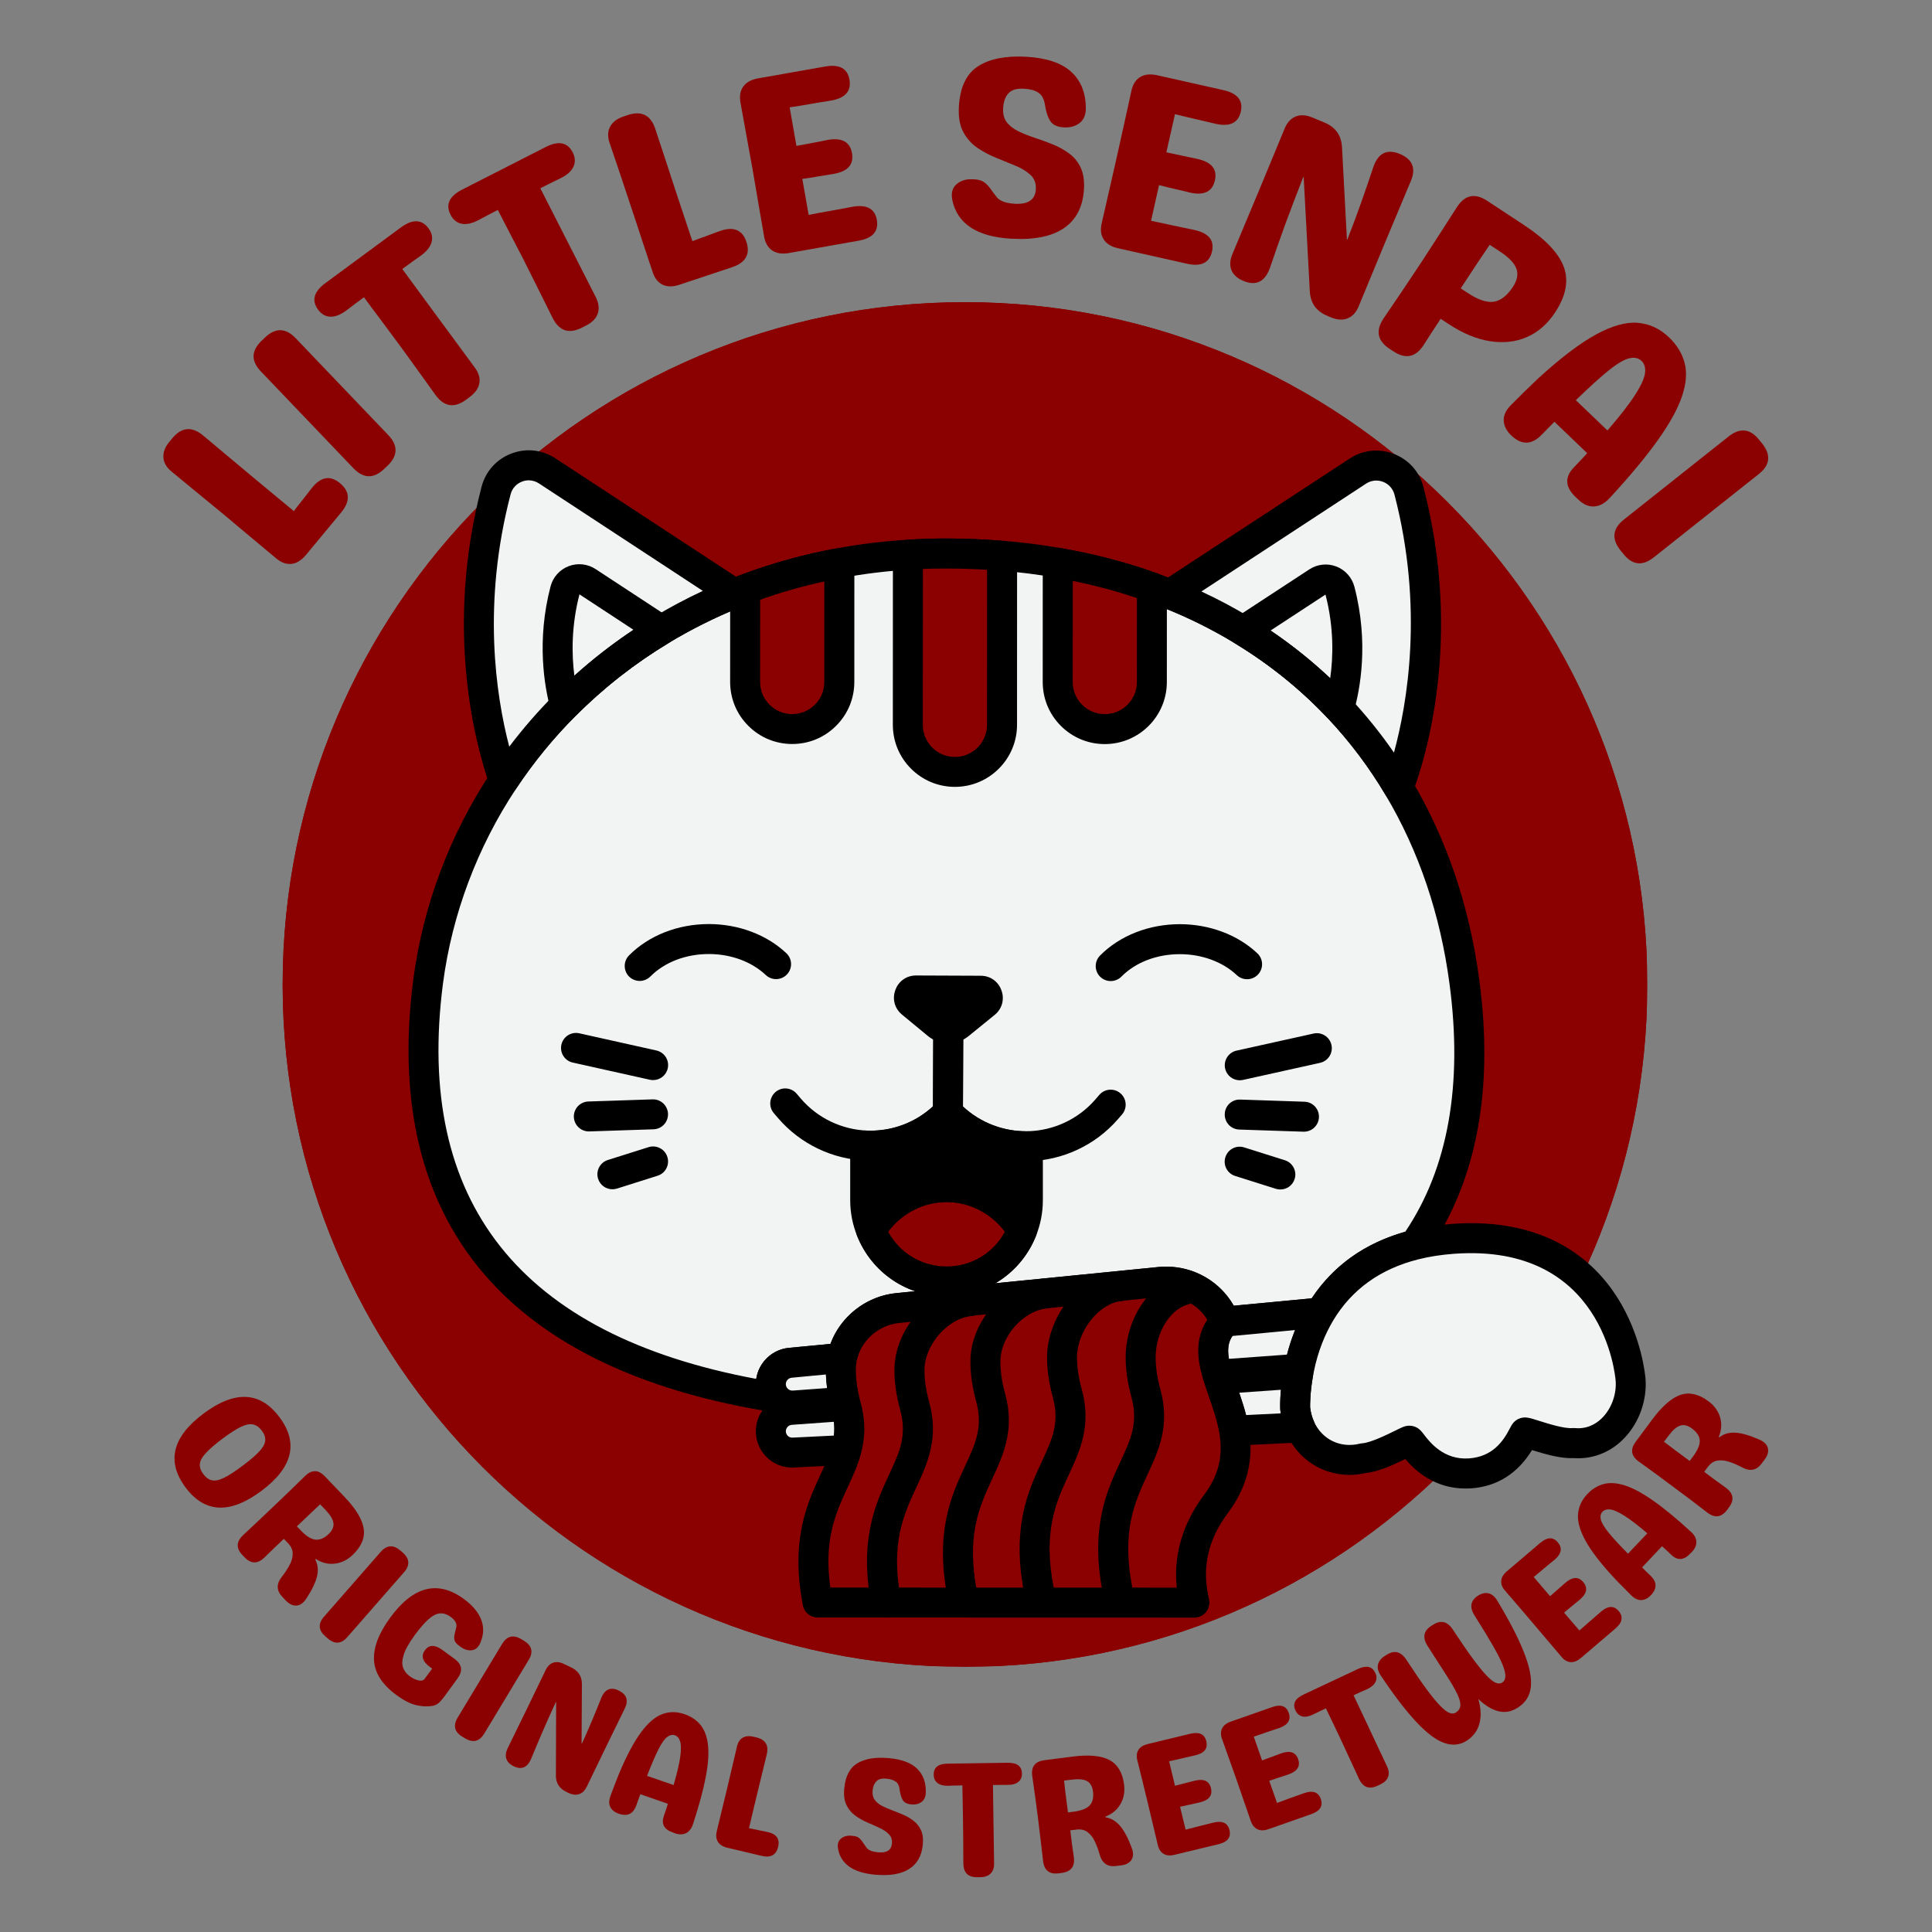 <svg version="1.0" preserveAspectRatio="xMidYMid meet" height="500" viewBox="0 0 375 375" zoomAndPan="magnify" width="500" xmlns:xlink="http://www.w3.org/1999/xlink" xmlns="http://www.w3.org/2000/svg"><rect x="0" y="0" width="375" height="375" fill="#808080" stroke="none"/><defs><g></g><clipPath id="8c1d14c6fd"><path clip-rule="nonzero" d="M 54.863 58.652 L 319.746 58.652 L 319.746 323.539 L 54.863 323.539 Z M 54.863 58.652"></path></clipPath><clipPath id="8b20fa8561"><path clip-rule="nonzero" d="M 187.305 58.652 C 114.156 58.652 54.863 117.949 54.863 191.094 C 54.863 264.242 114.156 323.539 187.305 323.539 C 260.449 323.539 319.746 264.242 319.746 191.094 C 319.746 117.949 260.449 58.652 187.305 58.652 Z M 187.305 58.652"></path></clipPath><clipPath id="5e616178fa"><path clip-rule="nonzero" d="M 54.863 58.652 L 319.613 58.652 L 319.613 323.402 L 54.863 323.402 Z M 54.863 58.652"></path></clipPath><clipPath id="37af22a780"><path clip-rule="nonzero" d="M 187.301 58.652 C 114.156 58.652 54.863 117.949 54.863 191.094 C 54.863 264.238 114.156 323.531 187.301 323.531 C 260.445 323.531 319.742 264.238 319.742 191.094 C 319.742 117.949 260.445 58.652 187.301 58.652 Z M 187.301 58.652"></path></clipPath><clipPath id="c37678fe88"><path clip-rule="nonzero" d="M 248 237 L 319.809 237 L 319.809 289 L 248 289 Z M 248 237"></path></clipPath></defs><g clip-path="url(#8c1d14c6fd)"><g clip-path="url(#8b20fa8561)"><path fill-rule="nonzero" fill-opacity="1" d="M 54.863 58.652 L 319.746 58.652 L 319.746 323.539 L 54.863 323.539 Z M 54.863 58.652" fill="#8b0000"></path></g></g><g clip-path="url(#5e616178fa)"><g clip-path="url(#37af22a780)"><path stroke-miterlimit="4" stroke-opacity="1" stroke-width="8" stroke="#8b0000" d="M 176.586 -0.001 C 79.06 -0.001 0.003 79.062 0.003 176.588 C 0.003 274.114 79.06 353.171 176.586 353.171 C 274.112 353.171 353.174 274.114 353.174 176.588 C 353.174 79.062 274.112 -0.001 176.586 -0.001 Z M 176.586 -0.001" stroke-linejoin="miter" fill="none" transform="matrix(0.75, 0, 0, 0.75, 54.861, 58.653)" stroke-linecap="butt"></path></g></g><path fill-rule="nonzero" fill-opacity="1" d="M 183.648 273.656 C 128.105 273.641 74.539 256.453 83.109 190.512 C 84.93 176.523 89.992 163.176 97.77 151.449 C 101.211 146.266 105.184 141.387 109.664 136.906 C 115.156 131.371 121.414 126.449 128.332 122.285 C 132.793 119.594 137.531 117.215 142.52 115.207 C 143.215 114.922 143.922 114.648 144.637 114.383 C 150.414 112.188 156.523 110.469 162.922 109.305 C 167.227 108.508 171.656 107.957 176.219 107.684 C 178.68 107.527 181.172 107.441 183.699 107.441 C 187.383 107.441 190.98 107.594 194.504 107.883 C 198.195 108.176 201.801 108.633 205.309 109.246 C 211.727 110.344 217.824 111.938 223.594 114.023 C 224.773 114.441 225.93 114.883 227.074 115.34 C 232.086 117.332 236.824 119.703 241.27 122.418 C 248.234 126.641 254.484 131.711 259.93 137.512 C 264.301 142.176 268.168 147.305 271.457 152.871 C 278.016 163.883 282.371 176.574 284.238 190.578 C 293.117 257.309 239.195 273.676 183.648 273.656 Z M 183.648 273.656" fill="#f2f4f3"></path><path fill-rule="nonzero" fill-opacity="1" d="M 180.094 201.078 L 175.082 196.938 C 171.973 194.379 173.793 189.324 177.824 189.34 L 190.367 189.391 C 194.395 189.406 196.184 194.469 193.051 197.004 L 188.004 201.102 C 185.703 202.98 182.395 202.973 180.094 201.078 Z M 180.094 201.078" fill="#000000"></path><path fill-rule="nonzero" fill-opacity="1" d="M 168.988 225.277 C 168.773 225.277 168.559 225.277 168.34 225.27 C 161.668 225.086 155.352 222.078 151.012 217.008 L 150.207 216.07 C 149.16 214.848 149.301 213.012 150.523 211.965 C 151.742 210.918 153.578 211.059 154.629 212.281 L 155.426 213.219 C 158.699 217.043 163.461 219.312 168.5 219.453 C 173.16 219.578 177.684 217.875 181.09 214.738 L 181.164 196.008 C 181.172 194.402 182.469 193.105 184.074 193.105 C 184.074 193.105 184.082 193.105 184.082 193.105 C 185.688 193.113 186.984 194.418 186.984 196.023 L 186.906 215.969 C 186.906 216.719 186.617 217.434 186.102 217.973 C 181.629 222.645 175.43 225.277 168.988 225.277 Z M 168.988 225.277" fill="#000000"></path><path fill-rule="nonzero" fill-opacity="1" d="M 199.109 225.395 C 192.602 225.395 186.352 222.703 181.879 217.957 C 181.363 217.418 181.082 216.691 181.09 215.953 L 181.164 196.008 C 181.172 194.402 182.469 193.105 184.074 193.105 C 184.074 193.105 184.082 193.105 184.082 193.105 C 185.688 193.113 186.984 194.418 186.984 196.023 L 186.906 214.758 C 190.289 217.914 194.836 219.645 199.465 219.57 C 204.496 219.469 209.281 217.234 212.582 213.434 L 213.387 212.504 C 214.441 211.289 216.281 211.168 217.492 212.223 C 218.707 213.277 218.832 215.113 217.777 216.328 L 216.969 217.258 C 212.59 222.293 206.246 225.254 199.582 225.387 C 199.426 225.395 199.266 225.395 199.109 225.395 Z M 199.109 225.395" fill="#000000"></path><path fill-rule="nonzero" fill-opacity="1" d="M 199.523 222.484 L 199.523 232.941 C 199.523 235.02 199.125 236.996 198.387 238.816 C 196.059 244.629 190.375 248.734 183.734 248.723 C 177.086 248.723 171.398 244.617 169.07 238.793 C 168.34 236.98 167.941 234.996 167.941 232.926 L 167.941 222.344 C 168.289 222.363 168.648 222.371 168.996 222.371 C 174.441 222.371 179.902 220.242 184 215.969 C 188.105 220.324 193.613 222.484 199.109 222.496 C 199.25 222.496 199.383 222.496 199.523 222.484 Z M 199.523 222.484" fill="#000000"></path><path fill-rule="nonzero" fill-opacity="1" d="M 183.727 251.633 C 176.027 251.633 169.215 247.012 166.363 239.871 C 165.473 237.672 165.023 235.336 165.023 232.926 L 165.023 222.344 C 165.023 221.547 165.348 220.789 165.922 220.242 C 166.496 219.695 167.27 219.402 168.066 219.445 C 168.367 219.461 168.68 219.469 168.98 219.469 C 168.98 219.469 168.98 219.469 168.988 219.469 C 173.91 219.469 178.488 217.516 181.887 213.957 C 182.438 213.387 183.191 213.062 183.992 213.062 C 183.992 213.062 184 213.062 184 213.062 C 184.797 213.062 185.562 213.395 186.102 213.977 C 189.508 217.59 194.121 219.578 199.094 219.586 C 199.176 219.586 199.258 219.586 199.34 219.586 C 200.148 219.543 200.922 219.828 201.504 220.375 C 202.086 220.922 202.418 221.688 202.418 222.496 L 202.418 232.949 C 202.418 235.367 201.961 237.711 201.062 239.922 C 198.219 247.027 191.414 251.633 183.727 251.633 Z M 170.852 225.211 L 170.852 232.926 C 170.852 234.586 171.156 236.191 171.766 237.703 C 173.734 242.633 178.43 245.809 183.727 245.809 C 183.727 245.809 183.727 245.809 183.734 245.809 C 189.027 245.809 193.715 242.633 195.684 237.719 C 196.309 236.199 196.617 234.586 196.617 232.926 L 196.617 225.262 C 191.938 224.781 187.582 222.941 183.98 219.934 C 180.242 223.02 175.703 224.84 170.852 225.211 Z M 170.852 225.211" fill="#000000"></path><path fill-rule="nonzero" fill-opacity="1" d="M 198.379 238.816 C 196.051 244.629 190.367 248.734 183.727 248.723 C 177.074 248.723 171.391 244.617 169.062 238.793 C 172.164 233.766 177.574 230.43 183.715 230.441 C 189.867 230.441 195.277 233.773 198.379 238.816 Z M 198.379 238.816" fill="#8b0000"></path><path fill-rule="nonzero" fill-opacity="1" d="M 183.727 251.633 C 176.027 251.633 169.215 247.012 166.363 239.871 C 166.023 239.016 166.105 238.055 166.586 237.262 C 170.352 231.164 176.75 227.523 183.715 227.523 C 183.715 227.523 183.715 227.523 183.727 227.523 C 190.699 227.523 197.105 231.172 200.863 237.281 C 201.344 238.062 201.426 239.035 201.086 239.891 C 198.219 247.027 191.414 251.633 183.727 251.633 Z M 172.398 239.074 C 174.625 243.215 178.93 245.816 183.727 245.816 C 183.727 245.816 183.727 245.816 183.734 245.816 C 188.52 245.816 192.816 243.215 195.043 239.082 C 192.301 235.469 188.164 233.348 183.727 233.348 C 179.277 233.348 175.148 235.461 172.398 239.074 Z M 172.398 239.074" fill="#000000"></path><path fill-rule="nonzero" fill-opacity="1" d="M 126.77 209.645 C 126.559 209.645 126.344 209.621 126.137 209.578 L 111.176 206.246 C 109.605 205.898 108.617 204.344 108.965 202.773 C 109.316 201.199 110.867 200.211 112.441 200.562 L 127.398 203.895 C 128.969 204.242 129.961 205.797 129.609 207.367 C 129.305 208.723 128.105 209.645 126.77 209.645 Z M 126.77 209.645" fill="#000000"></path><path fill-rule="nonzero" fill-opacity="1" d="M 114.293 219.609 C 112.73 219.609 111.441 218.371 111.383 216.801 C 111.336 215.195 112.59 213.852 114.195 213.801 L 126.66 213.387 C 128.238 213.32 129.609 214.59 129.66 216.195 C 129.711 217.797 128.457 219.145 126.852 219.195 L 114.383 219.609 C 114.359 219.609 114.328 219.609 114.293 219.609 Z M 114.293 219.609" fill="#000000"></path><path fill-rule="nonzero" fill-opacity="1" d="M 118.863 230.84 C 117.625 230.84 116.48 230.039 116.09 228.801 C 115.605 227.273 116.453 225.637 117.992 225.152 L 125.887 222.66 C 127.418 222.18 129.055 223.027 129.535 224.562 C 130.02 226.102 129.172 227.73 127.633 228.211 L 119.738 230.707 C 119.453 230.789 119.156 230.84 118.863 230.84 Z M 118.863 230.84" fill="#000000"></path><path fill-rule="nonzero" fill-opacity="1" d="M 240.633 209.68 C 239.293 209.68 238.098 208.758 237.797 207.402 C 237.449 205.832 238.438 204.277 240.008 203.926 L 254.969 200.609 C 256.531 200.262 258.086 201.25 258.434 202.82 C 258.781 204.395 257.793 205.945 256.223 206.297 L 241.262 209.613 C 241.047 209.652 240.84 209.68 240.633 209.68 Z M 240.633 209.68" fill="#000000"></path><path fill-rule="nonzero" fill-opacity="1" d="M 253.098 219.66 C 253.066 219.66 253.031 219.66 253 219.66 L 240.531 219.246 C 238.926 219.195 237.664 217.848 237.723 216.234 C 237.773 214.633 239.086 213.367 240.73 213.426 L 253.199 213.844 C 254.801 213.891 256.066 215.238 256.008 216.852 C 255.949 218.422 254.66 219.66 253.098 219.66 Z M 253.098 219.66" fill="#000000"></path><path fill-rule="nonzero" fill-opacity="1" d="M 248.52 230.879 C 248.227 230.879 247.93 230.84 247.637 230.746 L 239.742 228.254 C 238.211 227.773 237.355 226.133 237.848 224.605 C 238.328 223.074 239.965 222.219 241.496 222.711 L 249.391 225.203 C 250.922 225.688 251.777 227.324 251.285 228.852 C 250.902 230.082 249.758 230.879 248.52 230.879 Z M 248.52 230.879" fill="#000000"></path><path fill-rule="nonzero" fill-opacity="1" d="M 236.336 269.883 C 235.105 269.883 233.965 269.102 233.566 267.875 C 233.551 267.832 233.523 267.75 233.516 267.691 C 233.258 266.852 233.383 265.945 233.875 265.215 C 234.371 264.457 235.195 263.984 236.102 263.926 L 236.727 263.883 C 238.18 263.793 239.508 264.805 239.773 266.262 C 240.043 267.715 239.176 269.137 237.766 269.57 L 237.184 269.75 C 236.906 269.844 236.617 269.883 236.336 269.883 Z M 233.543 267.773 L 233.551 267.773 Z M 233.543 267.773" fill="#000000"></path><path fill-rule="nonzero" fill-opacity="1" d="M 164.227 275.785 C 164.152 275.785 164.07 275.785 163.984 275.777 C 162.141 275.629 160.527 275.469 159.066 275.305 C 157.578 275.129 156.457 273.855 156.488 272.352 C 156.523 270.848 157.695 269.617 159.191 269.512 L 163.812 269.18 C 165.223 269.078 166.496 270 166.844 271.371 C 166.902 271.613 166.961 271.855 167.027 272.086 C 167.285 273 167.078 273.992 166.469 274.723 C 165.914 275.402 165.09 275.785 164.227 275.785 Z M 164.227 275.785" fill="#000000"></path><path fill-rule="nonzero" fill-opacity="1" d="M 150.531 274.148 C 150.379 274.148 150.223 274.141 150.074 274.113 C 126.461 270.367 108.457 262.297 96.566 250.137 C 82.43 235.676 76.926 215.488 80.219 190.141 C 82.07 175.895 87.309 161.957 95.352 149.84 C 98.926 144.453 103.047 139.406 107.602 134.852 C 113.312 129.102 119.785 124.031 126.828 119.793 C 131.465 117 136.375 114.547 141.422 112.504 C 142.145 112.215 142.875 111.93 143.613 111.648 C 149.641 109.363 155.957 107.602 162.391 106.438 C 166.836 105.613 171.434 105.051 176.035 104.766 C 178.59 104.602 181.164 104.516 183.699 104.516 C 187.449 104.527 191.156 104.684 194.746 104.973 C 198.484 105.266 202.207 105.738 205.809 106.371 C 212.348 107.5 218.664 109.148 224.574 111.273 C 225.672 111.664 226.852 112.105 228.148 112.621 C 233.227 114.641 238.145 117.102 242.785 119.918 C 249.93 124.258 256.422 129.492 262.051 135.492 C 266.586 140.348 270.602 145.684 273.969 151.367 C 280.801 162.852 285.23 175.918 287.125 190.172 C 290 211.73 286.566 229.594 276.941 243.273 C 276.543 243.836 275.953 244.246 275.273 244.418 C 267.934 246.273 262.391 250.254 258.793 256.262 C 258.316 257.051 257.496 257.574 256.57 257.668 L 238.031 259.422 C 236.758 259.547 235.527 258.797 235.055 257.594 C 233.633 253.992 230.227 251.676 226.359 251.676 C 226.027 251.676 225.73 251.691 225.445 251.715 L 174.551 256.785 C 170.492 257.195 167.102 260.219 166.305 264.141 C 166.047 265.398 165 266.336 163.727 266.461 L 153.672 267.418 C 153 267.484 152.492 268.074 152.543 268.746 C 152.559 268.996 152.648 269.227 152.809 269.426 C 153.555 270.367 153.656 271.672 153.055 272.711 C 152.516 273.609 151.551 274.148 150.531 274.148 Z M 183.699 110.336 C 181.297 110.336 178.848 110.418 176.41 110.566 C 172.031 110.844 167.668 111.375 163.445 112.156 C 157.352 113.262 151.379 114.922 145.668 117.094 C 144.961 117.359 144.281 117.617 143.605 117.891 C 138.844 119.816 134.207 122.137 129.828 124.762 C 123.203 128.762 117.109 133.531 111.727 138.949 C 107.438 143.238 103.562 147.977 100.199 153.047 C 92.641 164.434 87.73 177.516 85.984 190.887 C 80.477 233.281 100.93 259.09 146.781 267.641 C 147.246 264.5 149.824 261.93 153.105 261.613 L 161.191 260.844 C 163.164 255.508 168.133 251.574 173.949 250.992 L 224.84 245.922 C 225.312 245.875 225.812 245.848 226.344 245.848 C 231.855 245.848 236.809 248.766 239.484 253.438 L 254.594 252.008 C 258.816 245.633 264.926 241.285 272.77 239.066 C 281.074 226.734 283.957 210.551 281.348 190.945 C 279.562 177.473 275.387 165.156 268.957 154.344 C 265.797 149.016 262.051 144.02 257.793 139.473 C 252.523 133.863 246.457 128.953 239.75 124.887 C 235.387 122.227 230.766 119.926 225.988 118.023 C 224.758 117.531 223.66 117.117 222.613 116.75 C 217.004 114.73 211.02 113.168 204.801 112.098 C 201.379 111.5 197.836 111.051 194.273 110.766 C 190.84 110.492 187.281 110.344 183.699 110.336 Z M 274.566 241.609 Z M 274.566 241.609" fill="#000000"></path><path fill-rule="nonzero" fill-opacity="1" d="M 142.52 115.195 C 137.531 117.215 132.793 119.594 128.332 122.277 C 121.426 126.441 115.164 131.363 109.664 136.898 C 105.191 141.379 101.219 146.258 97.77 151.441 C 95.277 144.227 89.211 122.312 96.293 95.227 C 97.422 90.895 102.457 88.941 106.199 91.395 Z M 142.52 115.195" fill="#f2f4f3"></path><path fill-rule="nonzero" fill-opacity="1" d="M 271.457 152.863 C 268.156 147.293 264.293 142.168 259.93 137.504 C 254.477 131.703 248.227 126.641 241.27 122.41 C 236.824 119.703 232.086 117.332 227.074 115.328 L 263.57 91.434 C 267.309 88.984 272.355 90.938 273.484 95.266 C 281.066 124.398 273.484 147.52 271.457 152.863 Z M 271.457 152.863" fill="#f2f4f3"></path><path fill-rule="nonzero" fill-opacity="1" d="M 97.777 154.359 C 97.652 154.359 97.539 154.352 97.414 154.336 C 96.316 154.191 95.395 153.445 95.027 152.398 C 92.168 144.137 86.293 121.961 93.473 94.484 C 94.254 91.5 96.348 89.148 99.234 88.043 C 102.102 86.938 105.227 87.273 107.793 88.957 L 144.113 112.762 C 145.02 113.352 145.52 114.398 145.41 115.48 C 145.301 116.559 144.613 117.484 143.605 117.891 C 138.828 119.828 134.191 122.137 129.828 124.773 C 123.188 128.77 117.102 133.539 111.727 138.949 C 107.43 143.246 103.555 147.992 100.199 153.047 C 99.656 153.879 98.742 154.359 97.777 154.359 Z M 102.625 93.23 C 102.184 93.23 101.742 93.312 101.32 93.48 C 100.215 93.902 99.398 94.809 99.102 95.965 C 93.574 117.117 96.227 134.879 98.844 144.926 C 101.527 141.379 104.461 138.004 107.602 134.859 C 113.312 129.117 119.777 124.047 126.828 119.801 C 129.91 117.941 133.125 116.227 136.418 114.691 L 104.602 93.828 C 103.996 93.43 103.312 93.23 102.625 93.23 Z M 102.625 93.23" fill="#000000"></path><path fill-rule="nonzero" fill-opacity="1" d="M 109.664 139.816 C 109.414 139.816 109.164 139.781 108.914 139.715 C 107.91 139.449 107.121 138.668 106.855 137.664 C 105.676 133.289 104.105 124.371 106.863 113.816 C 107.328 112.023 108.641 110.559 110.379 109.895 C 112.105 109.23 114.059 109.445 115.605 110.461 L 129.926 119.852 C 130.766 120.398 131.258 121.34 131.238 122.336 C 131.223 123.332 130.691 124.258 129.836 124.773 C 123.203 128.77 117.109 133.539 111.734 138.949 C 111.176 139.516 110.43 139.816 109.664 139.816 Z M 112.473 115.363 C 110.879 121.531 110.953 127.039 111.484 131.145 C 115.066 127.914 118.906 124.938 122.953 122.238 Z M 112.473 115.363" fill="#000000"></path><path fill-rule="nonzero" fill-opacity="1" d="M 271.457 155.773 C 270.434 155.773 269.48 155.23 268.957 154.344 C 265.805 149.016 262.051 144.02 257.801 139.492 C 252.523 133.871 246.449 128.961 239.75 124.895 C 235.422 122.254 230.789 119.941 225.988 118.031 C 224.98 117.633 224.273 116.703 224.168 115.621 C 224.059 114.539 224.559 113.492 225.473 112.895 L 261.973 89.008 C 264.543 87.32 267.668 86.988 270.543 88.102 C 273.418 89.207 275.523 91.559 276.293 94.543 C 283.992 124.074 276.617 147.438 274.184 153.895 C 273.785 154.941 272.828 155.664 271.715 155.766 C 271.625 155.773 271.539 155.773 271.457 155.773 Z M 233.191 114.805 C 236.5 116.344 239.707 118.055 242.785 119.926 C 249.922 124.258 256.406 129.5 262.051 135.508 C 265.148 138.816 268 142.359 270.566 146.082 C 273.121 136.707 276.402 118.039 270.668 96.008 C 270.367 94.859 269.562 93.953 268.449 93.523 C 267.344 93.098 266.148 93.223 265.156 93.871 Z M 233.191 114.805" fill="#000000"></path><path fill-rule="nonzero" fill-opacity="1" d="M 259.93 140.414 C 259.141 140.414 258.367 140.09 257.809 139.5 C 252.523 133.871 246.457 128.969 239.758 124.906 C 238.902 124.391 238.379 123.465 238.363 122.469 C 238.348 121.473 238.844 120.531 239.676 119.984 L 254.152 110.508 C 255.699 109.496 257.652 109.289 259.371 109.953 C 261.102 110.617 262.414 112.082 262.887 113.875 C 265.723 124.73 264.004 133.848 262.723 138.32 C 262.43 139.324 261.625 140.098 260.613 140.348 C 260.387 140.387 260.152 140.414 259.93 140.414 Z M 246.617 122.387 C 250.738 125.172 254.609 128.27 258.191 131.652 C 258.793 127.438 258.926 121.77 257.277 115.406 Z M 246.617 122.387" fill="#000000"></path><path fill-rule="nonzero" fill-opacity="1" d="M 194.504 107.875 L 194.496 140.68 C 194.496 145.73 190.406 149.82 185.355 149.82 C 180.301 149.82 176.211 145.73 176.211 140.68 L 176.219 107.676 C 178.68 107.516 181.172 107.434 183.699 107.434 C 187.383 107.434 190.98 107.586 194.504 107.875 Z M 194.504 107.875" fill="#8b0000"></path><path fill-rule="nonzero" fill-opacity="1" d="M 162.922 109.297 L 162.914 132.359 C 162.914 137.414 158.824 141.5 153.77 141.5 C 148.719 141.5 144.629 137.414 144.629 132.359 L 144.637 114.383 C 150.414 112.188 156.523 110.469 162.922 109.297 Z M 162.922 109.297" fill="#8b0000"></path><path fill-rule="nonzero" fill-opacity="1" d="M 223.594 114.016 L 223.586 132.375 C 223.586 137.43 219.496 141.52 214.441 141.52 C 209.391 141.52 205.301 137.43 205.301 132.375 L 205.309 109.246 C 211.727 110.344 217.824 111.938 223.594 114.016 Z M 223.594 114.016" fill="#8b0000"></path><path fill-rule="nonzero" fill-opacity="1" d="M 185.355 152.73 C 182.129 152.73 179.105 151.477 176.828 149.199 C 174.551 146.922 173.301 143.895 173.301 140.672 L 173.312 107.668 C 173.312 106.129 174.5 104.867 176.035 104.766 C 178.578 104.602 181.148 104.527 183.668 104.527 C 183.676 104.527 183.691 104.527 183.699 104.527 C 187.406 104.527 191.121 104.684 194.746 104.984 C 196.258 105.105 197.414 106.371 197.414 107.883 L 197.406 140.688 C 197.406 147.328 191.996 152.73 185.355 152.73 Z M 179.129 110.434 L 179.121 140.68 C 179.121 142.352 179.77 143.914 180.941 145.094 C 182.113 146.273 183.684 146.922 185.344 146.922 C 188.777 146.922 191.578 144.129 191.578 140.688 L 191.586 110.594 C 188.977 110.434 186.336 110.352 183.691 110.352 C 183.684 110.352 183.668 110.352 183.656 110.352 C 182.164 110.344 180.648 110.375 179.129 110.434 Z M 179.129 110.434" fill="#000000"></path><path fill-rule="nonzero" fill-opacity="1" d="M 153.77 144.41 C 150.547 144.41 147.52 143.156 145.242 140.879 C 142.965 138.602 141.719 135.574 141.719 132.352 L 141.727 114.375 C 141.727 113.168 142.477 112.082 143.605 111.656 C 149.633 109.371 155.957 107.609 162.398 106.438 C 163.254 106.277 164.117 106.512 164.785 107.059 C 165.449 107.617 165.832 108.434 165.832 109.297 L 165.824 132.359 C 165.824 135.586 164.566 138.609 162.289 140.879 C 160.02 143.156 156.996 144.41 153.77 144.41 Z M 147.547 116.41 L 147.539 132.359 C 147.539 134.031 148.188 135.594 149.359 136.773 C 150.539 137.953 152.102 138.602 153.762 138.602 C 155.426 138.602 156.996 137.953 158.168 136.781 C 159.348 135.602 159.996 134.039 159.996 132.375 L 160.004 112.863 C 155.766 113.777 151.586 114.965 147.547 116.41 Z M 147.547 116.41" fill="#000000"></path><path fill-rule="nonzero" fill-opacity="1" d="M 214.441 144.426 C 211.219 144.426 208.191 143.172 205.914 140.895 C 203.637 138.617 202.391 135.594 202.391 132.367 L 202.398 109.238 C 202.398 108.383 202.781 107.566 203.43 107.012 C 204.086 106.461 204.953 106.223 205.801 106.371 C 212.34 107.492 218.656 109.137 224.574 111.273 C 225.73 111.691 226.492 112.785 226.492 114.008 L 226.484 132.367 C 226.492 139.023 221.082 144.426 214.441 144.426 Z M 208.219 112.746 L 208.211 132.367 C 208.211 134.039 208.859 135.602 210.031 136.781 C 211.211 137.961 212.773 138.609 214.434 138.609 C 216.098 138.609 217.668 137.961 218.84 136.789 C 220.02 135.609 220.668 134.047 220.668 132.383 L 220.676 116.094 C 216.688 114.738 212.516 113.625 208.219 112.746 Z M 208.219 112.746" fill="#000000"></path><path fill-rule="nonzero" fill-opacity="1" d="M 124.16 190.398 C 123.418 190.398 122.68 190.113 122.113 189.559 C 120.977 188.426 120.969 186.582 122.098 185.441 C 125.93 181.578 131.57 179.359 137.582 179.359 C 137.582 179.359 137.59 179.359 137.59 179.359 C 143.34 179.359 148.824 181.422 152.633 185.02 C 153.805 186.125 153.855 187.961 152.75 189.133 C 151.645 190.305 149.809 190.355 148.637 189.25 C 145.891 186.664 141.871 185.176 137.59 185.176 C 137.59 185.176 137.59 185.176 137.582 185.176 C 133.109 185.176 128.98 186.766 126.234 189.539 C 125.664 190.105 124.914 190.398 124.16 190.398 Z M 124.16 190.398" fill="#000000"></path><path fill-rule="nonzero" fill-opacity="1" d="M 215.582 190.422 C 214.84 190.422 214.102 190.141 213.535 189.582 C 212.398 188.453 212.391 186.605 213.52 185.469 C 217.352 181.602 222.996 179.383 229.004 179.383 C 229.004 179.383 229.012 179.383 229.012 179.383 C 234.762 179.383 240.25 181.445 244.055 185.043 C 245.227 186.148 245.277 187.988 244.172 189.16 C 243.066 190.32 241.23 190.379 240.059 189.273 C 237.316 186.691 233.293 185.203 229.012 185.203 C 229.012 185.203 229.004 185.203 229.004 185.203 C 224.531 185.203 220.402 186.789 217.66 189.566 C 217.086 190.141 216.336 190.422 215.582 190.422 Z M 215.582 190.422" fill="#000000"></path><path fill-rule="nonzero" fill-opacity="1" d="M 164.02 272.078 L 159.398 272.41 L 154.078 272.801 C 152.656 272.902 151.352 272.277 150.531 271.238 C 150.023 270.609 149.699 269.828 149.633 268.953 C 149.465 266.703 151.145 264.73 153.391 264.516 L 163.445 263.559 C 163.297 264.324 163.211 265.121 163.211 265.938 C 163.223 267.742 163.453 269.785 164.02 272.078 Z M 164.02 272.078" fill="#f2f4f3"></path><path fill-rule="nonzero" fill-opacity="1" d="M 256.297 254.773 C 255.324 256.387 254.551 258.023 253.93 259.629 C 253.098 261.758 252.543 263.816 252.168 265.672 L 236.926 266.785 L 236.301 266.824 C 235.164 262.996 234.855 259.562 237.754 256.527 Z M 256.297 254.773" fill="#f2f4f3"></path><path fill-rule="nonzero" fill-opacity="1" d="M 164.227 272.875 C 165.141 276.199 164.984 278.902 164.293 281.43 L 153.98 281.945 C 151.695 282.059 149.742 280.297 149.625 278.004 C 149.516 275.742 151.234 273.816 153.48 273.648 Z M 164.227 272.875" fill="#f2f4f3"></path><path fill-rule="nonzero" fill-opacity="1" d="M 252.375 277.051 L 239.551 277.688 C 238.945 274.105 237.555 270.773 236.566 267.691 L 251.992 266.586 C 251.277 270.566 251.402 273.367 251.402 273.367 C 251.543 274.695 251.875 275.934 252.375 277.051 Z M 252.375 277.051" fill="#f2f4f3"></path><path fill-rule="nonzero" fill-opacity="1" d="M 153.789 275.727 C 151.625 275.727 149.59 274.746 148.246 273.051 C 147.363 271.953 146.832 270.609 146.723 269.18 C 146.441 265.371 149.309 261.988 153.105 261.625 L 163.164 260.668 C 164.078 260.586 164.977 260.934 165.59 261.605 C 166.203 262.289 166.461 263.219 166.289 264.117 C 166.172 264.723 166.113 265.332 166.113 265.938 C 166.121 267.633 166.363 269.469 166.836 271.379 C 167.043 272.211 166.871 273.094 166.363 273.789 C 165.855 274.488 165.074 274.922 164.219 274.98 L 154.277 275.703 C 154.121 275.719 153.953 275.727 153.789 275.727 Z M 160.32 266.785 L 153.664 267.418 C 152.988 267.484 152.484 268.074 152.531 268.746 C 152.551 268.996 152.641 269.227 152.797 269.426 C 153.066 269.77 153.465 269.934 153.871 269.91 L 160.543 269.418 C 160.43 268.523 160.355 267.641 160.32 266.785 Z M 160.32 266.785" fill="#000000"></path><path fill-rule="nonzero" fill-opacity="1" d="M 236.293 269.734 C 235.012 269.734 233.875 268.895 233.508 267.656 C 232.363 263.785 231.562 258.797 235.652 254.516 C 236.137 254.012 236.785 253.695 237.48 253.629 L 256.023 251.875 C 257.129 251.766 258.176 252.289 258.758 253.223 C 259.34 254.152 259.355 255.332 258.781 256.27 C 257.969 257.617 257.246 259.098 256.637 260.676 C 255.949 262.43 255.41 264.301 255.02 266.234 C 254.762 267.516 253.68 268.465 252.375 268.562 L 236.492 269.719 C 236.426 269.734 236.359 269.734 236.293 269.734 Z M 239.219 259.312 C 238.422 260.484 238.203 261.832 238.535 263.75 L 249.809 262.93 C 250.199 261.426 250.664 259.969 251.211 258.574 C 251.262 258.441 251.32 258.301 251.371 258.164 Z M 239.219 259.312" fill="#000000"></path><path fill-rule="nonzero" fill-opacity="1" d="M 153.754 284.863 C 152.008 284.863 150.34 284.223 149.035 283.043 C 147.637 281.777 146.805 280.039 146.715 278.152 C 146.531 274.348 149.465 271.031 153.266 270.75 L 164.02 269.977 C 165.406 269.875 166.66 270.766 167.035 272.105 C 168 275.621 168.023 278.828 167.102 282.195 C 166.77 283.406 165.699 284.27 164.441 284.328 L 154.129 284.844 C 153.996 284.863 153.879 284.863 153.754 284.863 Z M 161.875 275.969 L 153.688 276.559 C 153.023 276.609 152.5 277.199 152.531 277.871 C 152.559 278.312 152.797 278.594 152.941 278.727 C 153.082 278.852 153.371 279.07 153.828 279.043 L 161.875 278.645 C 161.973 277.754 161.973 276.875 161.875 275.969 Z M 161.875 275.969" fill="#000000"></path><path fill-rule="nonzero" fill-opacity="1" d="M 306.324 280.125 C 306.023 280.125 305.715 280.105 305.398 280.082 C 302.207 280.316 296.426 277.898 295.984 278.039 C 295.625 278.152 293.426 285.387 285.355 285.965 C 277.551 286.531 274 279.699 273.594 279.633 C 273.586 279.633 273.586 279.633 273.578 279.633 C 273.043 279.633 267.809 282.793 264.652 283.023 C 259.363 284.328 254.445 281.738 252.375 277.051 C 251.875 275.934 251.543 274.695 251.402 273.367 C 251.402 273.367 251.277 270.566 251.992 266.586 C 252.043 266.285 252.102 265.977 252.168 265.672 C 252.543 263.816 253.098 261.758 253.93 259.629 C 254.551 258.023 255.324 256.387 256.297 254.773 C 259.629 249.215 265.215 243.969 274.566 241.609 C 276.836 241.035 279.328 240.637 282.062 240.438 C 314.375 238.102 316.512 267.832 316.512 267.832 C 316.938 273.648 312.805 280.125 306.324 280.125 Z M 306.324 280.125" fill="#f2f4f3"></path><g clip-path="url(#c37678fe88)"><path fill-rule="nonzero" fill-opacity="1" d="M 284.414 288.918 C 278.422 288.918 274.664 285.418 272.762 283.199 C 270.16 284.473 267.461 285.668 265.117 285.91 C 258.684 287.387 252.367 284.254 249.707 278.23 C 249.082 276.832 248.676 275.297 248.504 273.684 C 248.492 273.625 248.492 273.566 248.484 273.508 C 248.477 273.383 248.352 270.332 249.117 266.086 C 249.168 265.77 249.234 265.422 249.309 265.074 C 249.758 262.844 250.398 260.652 251.203 258.59 C 251.934 256.711 252.809 254.926 253.789 253.289 C 258.199 245.922 264.949 241.043 273.836 238.809 C 276.305 238.188 278.996 237.762 281.828 237.555 C 299.941 236.25 309.23 244.527 313.836 251.707 C 318.746 259.379 319.371 267.309 319.395 267.641 C 319.695 271.746 318.207 275.992 315.414 278.992 C 312.988 281.613 309.746 283.051 306.305 283.051 C 306 283.051 305.684 283.031 305.359 283.016 C 303.016 283.125 300.148 282.328 297.363 281.461 C 294.547 286.035 290.574 288.527 285.543 288.891 C 285.172 288.902 284.789 288.918 284.414 288.918 Z M 273.57 276.727 C 273.727 276.727 273.902 276.742 274.051 276.766 C 275.254 276.965 275.855 277.738 276.379 278.43 C 277.523 279.926 280.227 283.422 285.129 283.074 C 289.668 282.75 291.746 279.809 293.043 277.281 C 293.414 276.566 293.871 275.668 295.07 275.277 C 296.109 274.945 296.855 275.188 298.668 275.762 C 300.379 276.301 303.547 277.316 305.176 277.191 C 305.316 277.184 305.465 277.184 305.617 277.191 C 305.855 277.207 306.09 277.223 306.316 277.223 C 308.633 277.223 310.23 276.027 311.16 275.027 C 312.848 273.219 313.777 270.543 313.602 268.055 C 313.52 266.969 311.219 241.277 282.262 243.355 C 279.77 243.539 277.41 243.902 275.266 244.445 C 267.926 246.297 262.383 250.277 258.781 256.289 C 257.969 257.641 257.246 259.121 256.629 260.699 C 255.941 262.453 255.398 264.324 255.008 266.262 C 254.941 266.559 254.895 266.824 254.852 267.082 C 254.27 270.324 254.285 272.719 254.293 273.176 C 254.41 274.148 254.652 275.055 255.02 275.879 C 256.582 279.41 260.164 281.145 263.945 280.215 C 264.102 280.176 264.27 280.148 264.426 280.141 C 266.047 280.023 269.156 278.496 270.652 277.762 C 272.172 277.008 272.73 276.727 273.57 276.727 Z M 273.57 276.727" fill="#000000"></path></g><path fill-rule="nonzero" fill-opacity="1" d="M 239.543 280.598 C 238.129 280.598 236.918 279.582 236.676 278.172 C 236.27 275.777 235.453 273.426 234.664 271.148 C 234.355 270.273 234.066 269.418 233.793 268.578 C 233.516 267.73 233.648 266.801 234.148 266.062 C 234.648 265.32 235.461 264.855 236.352 264.789 L 251.777 263.684 C 252.664 263.617 253.547 263.977 254.145 264.641 C 254.742 265.305 255 266.219 254.844 267.102 C 254.27 270.316 254.285 272.703 254.293 273.168 C 254.41 274.141 254.652 275.047 255.02 275.867 C 255.41 276.742 255.344 277.754 254.844 278.578 C 254.344 279.402 253.465 279.918 252.508 279.965 L 239.684 280.605 C 239.641 280.598 239.594 280.598 239.543 280.598 Z M 240.531 270.324 C 240.996 271.688 241.48 273.145 241.871 274.664 L 248.594 274.332 C 248.559 274.113 248.535 273.898 248.512 273.684 C 248.504 273.625 248.504 273.566 248.492 273.508 C 248.492 273.426 248.426 271.996 248.637 269.75 Z M 240.531 270.324" fill="#000000"></path><path fill-rule="nonzero" fill-opacity="1" d="M 236.012 291.949 C 228.523 301.926 231.98 310.684 231.848 311.066 L 158.707 311.051 C 155.602 294.867 162.273 288.941 164.293 281.43 C 164.984 278.902 165.141 276.199 164.227 272.875 C 164.152 272.609 164.086 272.344 164.02 272.078 C 163.453 269.785 163.223 267.742 163.211 265.938 C 163.211 265.121 163.297 264.324 163.445 263.559 C 164.492 258.422 168.855 254.434 174.25 253.895 L 225.141 248.824 C 225.547 248.781 225.953 248.766 226.352 248.766 C 231.34 248.766 235.895 251.809 237.754 256.527 C 234.855 259.562 235.164 262.996 236.301 266.824 C 236.316 266.875 236.324 266.918 236.344 266.969 C 236.418 267.199 236.492 267.449 236.566 267.691 C 237.555 270.773 238.945 274.105 239.551 277.688 C 240.289 282.078 239.852 286.832 236.012 291.949 Z M 236.012 291.949" fill="#8b0000"></path><path fill-rule="nonzero" fill-opacity="1" d="M 231.84 313.977 L 158.699 313.957 C 157.305 313.957 156.105 312.969 155.84 311.598 C 153.398 298.875 156.656 291.844 159.266 286.191 C 160.152 284.27 160.984 282.469 161.469 280.672 C 162.117 278.312 162.09 276.145 161.402 273.648 C 161.324 273.375 161.25 273.074 161.176 272.785 C 160.594 270.418 160.297 268.121 160.289 265.953 C 160.289 264.965 160.387 263.977 160.57 263.004 C 161.875 256.586 167.375 251.66 173.941 251 L 224.832 245.934 C 225.305 245.883 225.805 245.855 226.336 245.855 C 232.602 245.855 238.145 249.629 240.449 255.465 C 240.863 256.52 240.633 257.727 239.84 258.539 C 238.164 260.301 237.965 262.246 239.078 265.996 C 239.094 266.055 239.109 266.113 239.117 266.145 L 239.336 266.836 C 239.586 267.598 239.867 268.414 240.148 269.246 C 240.98 271.629 241.918 274.34 242.402 277.207 C 243.426 283.281 242.086 288.676 238.32 293.695 C 234.539 298.734 233.277 304.168 234.562 309.863 C 234.715 310.508 234.863 311.191 234.574 312.023 C 234.184 313.195 233.078 313.977 231.84 313.977 Z M 161.168 308.141 L 228.406 308.156 C 227.582 300.328 230.707 294.16 233.676 290.207 C 236.508 286.426 237.441 282.707 236.676 278.172 C 236.27 275.777 235.453 273.426 234.664 271.148 C 234.355 270.273 234.066 269.418 233.793 268.578 L 233.566 267.855 C 233.559 267.824 233.535 267.742 233.516 267.691 C 233.516 267.684 233.508 267.664 233.508 267.656 C 232.504 264.273 231.762 260.027 234.332 256.164 C 232.652 253.395 229.668 251.684 226.344 251.684 C 226.012 251.684 225.711 251.699 225.43 251.727 L 174.531 256.793 C 170.477 257.203 167.086 260.227 166.289 264.148 C 166.172 264.73 166.113 265.348 166.113 265.945 C 166.121 267.641 166.363 269.477 166.836 271.391 C 166.895 271.621 166.953 271.855 167.02 272.094 C 167.992 275.629 168.008 278.828 167.094 282.203 C 166.488 284.461 165.547 286.492 164.551 288.645 C 162.242 293.629 159.855 298.781 161.168 308.141 Z M 236.012 291.949 Z M 236.012 291.949" fill="#000000"></path><path fill-rule="nonzero" fill-opacity="1" d="M 171.996 313.969 C 170.625 313.969 169.414 312.996 169.148 311.605 C 166.703 298.875 169.961 291.844 172.586 286.191 C 174.625 281.805 176.086 278.637 174.723 273.656 C 173.984 270.965 173.609 268.371 173.609 265.953 C 173.594 258.031 180.293 250.418 187.945 249.656 C 189.551 249.496 190.973 250.66 191.129 252.266 C 191.289 253.859 190.125 255.289 188.527 255.449 C 183.926 255.906 179.418 261.109 179.438 265.945 C 179.438 267.855 179.742 269.934 180.352 272.129 C 182.277 279.16 180.043 283.98 177.883 288.645 C 175.379 294.047 172.789 299.629 174.883 310.52 C 175.18 312.098 174.148 313.617 172.57 313.926 C 172.363 313.941 172.18 313.969 171.996 313.969 Z M 171.996 313.969" fill="#000000"></path><path fill-rule="nonzero" fill-opacity="1" d="M 186.742 312.305 C 185.371 312.305 184.156 311.332 183.891 309.945 C 181.449 297.211 184.707 290.18 187.332 284.527 C 189.367 280.141 190.832 276.973 189.469 271.996 C 188.727 269.305 188.355 266.711 188.355 264.293 C 188.336 256.461 195.035 248.926 202.691 248.16 C 204.305 248 205.715 249.164 205.875 250.77 C 206.031 252.363 204.867 253.793 203.273 253.953 C 198.586 254.418 194.164 259.438 194.172 264.281 C 194.172 266.195 194.48 268.273 195.086 270.465 C 197.016 277.496 194.777 282.316 192.617 286.98 C 190.117 292.383 187.523 297.969 189.617 308.855 C 189.918 310.434 188.887 311.957 187.309 312.262 C 187.105 312.289 186.926 312.305 186.742 312.305 Z M 186.742 312.305" fill="#000000"></path><path fill-rule="nonzero" fill-opacity="1" d="M 201.617 311.48 C 200.246 311.48 199.035 310.508 198.77 309.121 C 196.324 296.391 199.582 289.359 202.207 283.707 C 204.246 279.316 205.707 276.152 204.344 271.172 C 203.605 268.48 203.23 265.887 203.23 263.469 C 203.215 256.223 208.898 247.57 217.07 246.754 C 218.672 246.598 220.094 247.762 220.254 249.363 C 220.41 250.961 219.246 252.391 217.652 252.547 C 213.305 252.98 209.039 258.383 209.047 263.461 C 209.047 265.371 209.355 267.449 209.965 269.645 C 211.891 276.676 209.656 281.496 207.496 286.156 C 204.992 291.559 202.398 297.145 204.496 308.031 C 204.793 309.613 203.762 311.133 202.184 311.441 C 201.984 311.465 201.801 311.48 201.617 311.48 Z M 201.617 311.48" fill="#000000"></path><path fill-rule="nonzero" fill-opacity="1" d="M 216.879 311.48 C 215.508 311.48 214.293 310.508 214.027 309.121 C 211.582 296.391 214.84 289.359 217.469 283.707 C 219.504 279.316 220.969 276.152 219.605 271.172 C 218.863 268.488 218.492 265.895 218.492 263.469 C 218.473 256.078 223.211 247.969 231.164 247.172 C 232.77 247.012 234.191 248.176 234.348 249.781 C 234.508 251.375 233.344 252.805 231.746 252.965 C 227.141 253.422 224.301 258.773 224.309 263.461 C 224.309 265.371 224.617 267.449 225.223 269.645 C 227.152 276.676 224.914 281.496 222.754 286.156 C 220.254 291.559 217.66 297.145 219.754 308.031 C 220.055 309.613 219.023 311.133 217.441 311.441 C 217.242 311.465 217.062 311.48 216.879 311.48 Z M 216.879 311.48" fill="#000000"></path><g fill-opacity="1" fill="#8b0000"><g transform="translate(54.299, 113.848)"><g><path d="M 2.734 -14.641 C 3.285 -15.379 3.852 -16.109 4.438 -16.828 C 5.02 -17.555 5.594 -18.289 6.156 -19.031 C 7.926 -21.312 9.766 -21.66 11.672 -20.078 C 13.641 -18.453 13.723 -16.551 11.922 -14.375 L 5.078 -6.125 C 4.203 -5.07 3.25 -4.492 2.219 -4.391 C 1.195 -4.297 0.176 -4.695 -0.844 -5.594 C -2.531 -6.988 -4.203 -8.383 -5.859 -9.781 C -7.516 -11.188 -9.172 -12.578 -10.828 -13.953 C -12.484 -15.328 -14.148 -16.695 -15.828 -18.062 C -17.516 -19.438 -19.188 -20.812 -20.844 -22.188 C -21.906 -23.02 -22.484 -23.945 -22.578 -24.969 C -22.68 -26 -22.297 -27.039 -21.422 -28.094 L -20.859 -28.781 C -19.055 -30.945 -17.07 -31.133 -14.906 -29.344 C -13.25 -27.969 -11.586 -26.578 -9.922 -25.172 C -8.266 -23.773 -6.609 -22.391 -4.953 -21.016 Z M 2.734 -14.641"></path></g></g></g><g fill-opacity="1" fill="#8b0000"><g transform="translate(68.83, 96.506)"><g><path d="M 5.75 -5.5 C 3.707 -3.551 1.711 -3.594 -0.234 -5.625 L -18.188 -24.406 C -20.133 -26.438 -20.086 -28.426 -18.047 -30.375 L -17.406 -30.984 C -15.375 -32.93 -13.383 -32.891 -11.438 -30.859 L 6.516 -12.078 C 8.461 -10.047 8.422 -8.055 6.391 -6.109 Z M 5.75 -5.5"></path></g></g></g><g fill-opacity="1" fill="#8b0000"><g transform="translate(79.179, 85.888)"><g><path d="M 4 -41.562 C 4.633 -40.695 4.832 -39.812 4.594 -38.906 C 4.363 -38.008 3.688 -37.145 2.562 -36.312 C 1.914 -35.863 1.297 -35.422 0.703 -34.984 C 0.117 -34.555 -0.477 -34.117 -1.094 -33.672 L 5.141 -25.188 C 6.441 -23.426 7.727 -21.68 9 -19.953 C 10.27 -18.223 11.555 -16.473 12.859 -14.703 C 13.691 -13.641 14.031 -12.598 13.875 -11.578 C 13.719 -10.555 13.094 -9.645 12 -8.844 L 11.281 -8.297 C 9.008 -6.629 7.039 -6.926 5.375 -9.188 C 4.125 -10.945 2.863 -12.703 1.594 -14.453 C 0.332 -16.211 -0.945 -17.973 -2.25 -19.734 C -3.289 -21.148 -4.344 -22.566 -5.406 -23.984 C -6.477 -25.398 -7.52 -26.801 -8.531 -28.188 C -9.094 -27.781 -9.66 -27.363 -10.234 -26.938 C -10.805 -26.52 -11.395 -26.07 -12 -25.594 C -13.125 -24.77 -14.148 -24.379 -15.078 -24.422 C -16.016 -24.461 -16.801 -24.914 -17.438 -25.781 C -18.75 -27.562 -18.27 -29.285 -16 -30.953 L -1.375 -41.734 C 0.895 -43.398 2.688 -43.344 4 -41.562 Z M 4 -41.562"></path></g></g></g><g fill-opacity="1" fill="#8b0000"><g transform="translate(100.483, 69.95)"><g><path d="M 10.688 -40.359 C 11.164 -39.41 11.219 -38.504 10.844 -37.641 C 10.477 -36.785 9.672 -36.039 8.422 -35.406 C 7.711 -35.07 7.031 -34.738 6.375 -34.406 C 5.727 -34.082 5.066 -33.75 4.391 -33.406 L 9.172 -24.031 C 10.16 -22.082 11.145 -20.148 12.125 -18.234 C 13.102 -16.316 14.086 -14.383 15.078 -12.438 C 15.711 -11.238 15.875 -10.145 15.562 -9.156 C 15.25 -8.176 14.488 -7.379 13.281 -6.766 L 12.469 -6.359 C 9.969 -5.078 8.078 -5.691 6.797 -8.203 C 5.836 -10.141 4.875 -12.078 3.906 -14.016 C 2.945 -15.961 1.973 -17.91 0.984 -19.859 C 0.18 -21.422 -0.629 -22.984 -1.453 -24.547 C -2.273 -26.117 -3.078 -27.672 -3.859 -29.203 C -4.461 -28.891 -5.082 -28.566 -5.719 -28.234 C -6.352 -27.91 -7.008 -27.562 -7.688 -27.188 C -8.926 -26.551 -10.004 -26.332 -10.922 -26.531 C -11.848 -26.738 -12.551 -27.316 -13.031 -28.266 C -14.039 -30.242 -13.285 -31.875 -10.766 -33.156 L 5.422 -41.406 C 7.922 -42.688 9.676 -42.336 10.688 -40.359 Z M 10.688 -40.359"></path></g></g></g><g fill-opacity="1" fill="#8b0000"><g transform="translate(124.342, 57.783)"><g><path d="M 10.047 -10.984 C 10.922 -11.305 11.797 -11.625 12.672 -11.938 C 13.547 -12.25 14.414 -12.57 15.281 -12.906 C 17.988 -13.895 19.738 -13.211 20.531 -10.859 C 21.332 -8.441 20.395 -6.789 17.719 -5.906 L 7.547 -2.516 C 6.254 -2.078 5.145 -2.086 4.219 -2.547 C 3.301 -3.016 2.648 -3.895 2.266 -5.188 C 1.566 -7.258 0.879 -9.328 0.203 -11.391 C -0.461 -13.453 -1.141 -15.504 -1.828 -17.547 C -2.504 -19.598 -3.188 -21.648 -3.875 -23.703 C -4.57 -25.754 -5.266 -27.801 -5.953 -29.844 C -6.422 -31.113 -6.422 -32.207 -5.953 -33.125 C -5.492 -34.051 -4.617 -34.734 -3.328 -35.172 L -2.484 -35.453 C 0.18 -36.336 1.957 -35.445 2.844 -32.781 C 3.531 -30.738 4.207 -28.688 4.875 -26.625 C 5.539 -24.562 6.211 -22.504 6.891 -20.453 Z M 10.047 -10.984"></path></g></g></g><g fill-opacity="1" fill="#8b0000"><g transform="translate(145.289, 50.491)"><g><path d="M 11.672 -8.781 C 13.098 -9.062 14.531 -9.328 15.969 -9.578 C 17.406 -9.828 18.805 -10.086 20.172 -10.359 C 22.941 -10.836 24.52 -9.988 24.906 -7.812 C 25.289 -5.594 24.098 -4.242 21.328 -3.766 L 7.828 -1.375 C 6.484 -1.145 5.391 -1.32 4.547 -1.906 C 3.703 -2.5 3.18 -3.469 2.984 -4.812 C 2.609 -6.969 2.238 -9.113 1.875 -11.25 C 1.508 -13.383 1.145 -15.516 0.781 -17.641 C 0.406 -19.766 0.02 -21.891 -0.375 -24.016 C -0.77 -26.148 -1.156 -28.281 -1.531 -30.406 C -1.801 -31.727 -1.641 -32.812 -1.047 -33.656 C -0.453 -34.508 0.516 -35.051 1.859 -35.281 L 14.859 -37.578 C 17.629 -38.066 19.207 -37.219 19.594 -35.031 C 19.977 -32.812 18.785 -31.457 16.016 -30.969 C 14.711 -30.77 13.383 -30.551 12.031 -30.312 C 10.676 -30.07 9.328 -29.852 7.984 -29.656 L 9.297 -22.172 C 10.348 -22.379 11.379 -22.57 12.391 -22.75 C 13.398 -22.926 14.383 -23.117 15.344 -23.328 C 18.113 -23.816 19.691 -22.969 20.078 -20.781 C 20.473 -18.57 19.285 -17.223 16.516 -16.734 C 15.535 -16.586 14.539 -16.426 13.531 -16.25 C 12.52 -16.07 11.488 -15.91 10.438 -15.766 Z M 11.672 -8.781"></path></g></g></g><g fill-opacity="1" fill="#8b0000"><g transform="translate(171.22, 46.267)"><g></g></g></g><g fill-opacity="1" fill="#8b0000"><g transform="translate(181.76, 44.987)"><g><path d="M 14.484 1.344 C 7.891 0.957 4.094 -1.52 3.094 -6.094 C 2.812 -7.469 3.078 -8.508 3.891 -9.219 C 4.711 -9.938 5.75 -10.258 7 -10.188 L 7.453 -10.172 C 8.242 -10.117 8.852 -9.93 9.281 -9.609 C 9.719 -9.285 10.113 -8.875 10.469 -8.375 C 10.82 -7.875 11.258 -7.289 11.781 -6.625 C 12.438 -5.926 13.57 -5.531 15.188 -5.438 C 17.801 -5.281 19.172 -6.211 19.297 -8.234 C 19.359 -9.391 19.023 -10.312 18.297 -11 C 17.566 -11.695 16.613 -12.289 15.438 -12.781 C 14.258 -13.281 13.016 -13.789 11.703 -14.312 C 10.391 -14.832 9.148 -15.484 7.984 -16.266 C 6.816 -17.055 5.891 -18.094 5.203 -19.375 C 4.523 -20.664 4.242 -22.312 4.359 -24.312 C 4.578 -28.062 5.816 -30.664 8.078 -32.125 C 10.348 -33.582 13.484 -34.195 17.484 -33.969 C 21.359 -33.738 24.234 -32.781 26.109 -31.094 C 27.984 -29.414 28.945 -27.098 29 -24.141 C 29.031 -22.773 28.633 -21.77 27.812 -21.125 C 26.988 -20.477 25.953 -20.191 24.703 -20.266 C 23.453 -20.336 22.582 -20.75 22.094 -21.5 C 21.602 -22.258 21.254 -23.344 21.047 -24.75 C 20.867 -25.82 20.441 -26.578 19.766 -27.016 C 19.098 -27.453 18.164 -27.703 16.969 -27.766 C 15.562 -27.848 14.555 -27.539 13.953 -26.844 C 13.348 -26.156 13.016 -25.211 12.953 -24.016 C 12.879 -22.867 13.117 -21.941 13.672 -21.234 C 14.234 -20.523 14.992 -19.941 15.953 -19.484 C 16.922 -19.023 17.984 -18.602 19.141 -18.219 C 20.297 -17.844 21.445 -17.422 22.594 -16.953 C 23.738 -16.492 24.789 -15.91 25.75 -15.203 C 26.707 -14.504 27.453 -13.598 27.984 -12.484 C 28.516 -11.379 28.734 -9.984 28.641 -8.297 C 28.441 -4.879 27.148 -2.352 24.766 -0.719 C 22.391 0.914 18.961 1.602 14.484 1.344 Z M 14.484 1.344"></path></g></g></g><g fill-opacity="1" fill="#8b0000"><g transform="translate(209.267, 46.456)"><g><path d="M 14.156 -3.609 C 15.57 -3.316 16.992 -3.008 18.422 -2.688 C 19.848 -2.375 21.238 -2.082 22.594 -1.812 C 25.344 -1.195 26.473 0.191 25.984 2.359 C 25.492 4.555 23.875 5.348 21.125 4.734 L 7.766 1.734 C 6.43 1.441 5.488 0.859 4.938 -0.016 C 4.383 -0.891 4.273 -1.977 4.609 -3.281 C 5.086 -5.414 5.57 -7.535 6.062 -9.641 C 6.551 -11.754 7.031 -13.863 7.5 -15.969 C 7.977 -18.07 8.445 -20.18 8.906 -22.297 C 9.363 -24.422 9.828 -26.535 10.297 -28.641 C 10.555 -29.973 11.117 -30.914 11.984 -31.469 C 12.859 -32.02 13.961 -32.148 15.297 -31.859 L 28.172 -28.969 C 30.922 -28.352 32.055 -26.961 31.578 -24.797 C 31.078 -22.598 29.453 -21.805 26.703 -22.422 C 25.422 -22.734 24.109 -23.039 22.766 -23.344 C 21.43 -23.645 20.109 -23.961 18.797 -24.297 L 17.125 -16.891 C 18.164 -16.68 19.188 -16.461 20.188 -16.234 C 21.195 -16.016 22.188 -15.805 23.156 -15.609 C 25.906 -14.992 27.035 -13.609 26.547 -11.453 C 26.055 -9.254 24.438 -8.461 21.688 -9.078 C 20.727 -9.328 19.742 -9.562 18.734 -9.781 C 17.734 -10.008 16.723 -10.258 15.703 -10.531 Z M 14.156 -3.609"></path></g></g></g><g fill-opacity="1" fill="#8b0000"><g transform="translate(234.186, 51.542)"><g><path d="M 37.531 -21.656 C 40.039 -20.613 40.723 -18.801 39.578 -16.219 C 36.223 -8.258 32.895 -0.266 29.594 7.766 C 29.102 9.023 28.379 9.848 27.422 10.234 C 26.461 10.629 25.359 10.566 24.109 10.047 L 23.422 9.75 C 21.285 8.863 20.16 7.27 20.047 4.969 L 18.859 -17.125 L 18.766 -17.156 C 17.484 -13.883 16.328 -10.848 15.297 -8.047 C 14.273 -5.242 13.285 -2.426 12.328 0.406 C 11.348 3.156 9.625 4.016 7.156 2.984 C 5.957 2.484 5.176 1.766 4.812 0.828 C 4.457 -0.109 4.555 -1.195 5.109 -2.438 C 8.473 -10.438 11.801 -18.43 15.094 -26.422 C 15.582 -27.68 16.301 -28.508 17.25 -28.906 C 18.207 -29.312 19.316 -29.25 20.578 -28.719 L 22.906 -27.75 C 25.039 -26.863 26.172 -25.266 26.297 -22.953 L 27.25 -5.062 L 27.328 -5.031 C 28.316 -7.551 29.219 -9.969 30.031 -12.281 C 30.852 -14.602 31.629 -16.863 32.359 -19.062 C 33.297 -21.832 35.02 -22.695 37.531 -21.656 Z M 37.531 -21.656"></path></g></g></g><g fill-opacity="1" fill="#8b0000"><g transform="translate(263.087, 63.346)"><g><path d="M 6.641 4.375 C 4.285 2.82 3.879 0.867 5.422 -1.484 C 6.641 -3.254 7.852 -5.039 9.062 -6.844 C 10.27 -8.645 11.477 -10.457 12.688 -12.281 C 13.863 -14.082 15.039 -15.895 16.219 -17.719 C 17.395 -19.539 18.562 -21.359 19.719 -23.172 C 21.258 -25.523 23.207 -25.926 25.562 -24.375 L 32.688 -19.688 C 36.895 -16.914 39.484 -14.191 40.453 -11.516 C 41.43 -8.836 40.867 -5.906 38.766 -2.719 C 37.273 -0.445 35.438 1.156 33.25 2.094 C 31.07 3.031 28.688 3.289 26.094 2.875 C 23.508 2.469 20.836 1.359 18.078 -0.453 L 16.547 -1.469 C 15.992 -0.613 15.438 0.234 14.875 1.078 C 14.32 1.922 13.77 2.781 13.219 3.656 C 11.676 6.008 9.734 6.41 7.391 4.859 Z M 20.438 -7.375 L 21.844 -6.453 C 23.812 -5.148 25.473 -4.594 26.828 -4.781 C 28.18 -4.977 29.426 -5.938 30.562 -7.656 C 31.414 -8.957 31.641 -10.145 31.234 -11.219 C 30.836 -12.289 29.781 -13.391 28.062 -14.516 L 26.062 -15.828 C 25.312 -14.742 24.52 -13.57 23.688 -12.312 C 22.863 -11.062 21.781 -9.414 20.438 -7.375 Z M 20.438 -7.375"></path></g></g></g><g fill-opacity="1" fill="#8b0000"><g transform="translate(288.351, 79.739)"><g><path d="M 35.594 -14.266 C 37.156 -12.773 38.172 -11.102 38.641 -9.25 C 39.117 -7.406 38.945 -5.266 38.125 -2.828 C 37.312 -0.398 35.758 2.422 33.469 5.641 C 31.188 8.859 28.07 12.609 24.125 16.891 C 23.156 17.941 22.141 18.5 21.078 18.562 C 20.016 18.625 18.992 18.188 18.016 17.25 L 17.469 16.734 C 15.438 14.785 15.316 12.879 17.109 11.016 C 17.566 10.535 18.008 10.066 18.438 9.609 C 18.875 9.16 19.301 8.695 19.719 8.219 L 13.359 2.125 C 12.992 2.508 12.602 2.906 12.188 3.312 C 11.781 3.719 11.359 4.148 10.922 4.609 C 8.973 6.641 6.992 6.695 4.984 4.781 C 4.035 3.863 3.547 2.891 3.516 1.859 C 3.492 0.828 3.977 -0.176 4.969 -1.156 C 5.926 -2.125 6.844 -3.035 7.719 -3.891 C 8.594 -4.754 9.441 -5.57 10.266 -6.344 C 14.609 -10.301 18.336 -13.129 21.453 -14.828 C 24.578 -16.523 27.273 -17.273 29.547 -17.078 C 31.816 -16.891 33.832 -15.953 35.594 -14.266 Z M 17.516 -2.062 L 23.656 3.812 C 26.082 1 27.863 -1.289 29 -3.062 C 30.145 -4.832 30.789 -6.238 30.938 -7.281 C 31.082 -8.32 30.859 -9.125 30.266 -9.688 C 29.66 -10.258 28.863 -10.426 27.875 -10.188 C 26.895 -9.957 25.586 -9.191 23.953 -7.891 C 22.328 -6.586 20.18 -4.645 17.516 -2.062 Z M 17.516 -2.062"></path></g></g></g><g fill-opacity="1" fill="#8b0000"><g transform="translate(309.579, 100.573)"><g><path d="M 4.938 6.234 C 3.188 4.016 3.41 2.031 5.609 0.281 L 25.969 -15.875 C 28.176 -17.613 30.156 -17.375 31.906 -15.156 L 32.469 -14.469 C 34.219 -12.258 33.988 -10.285 31.781 -8.547 L 11.422 7.609 C 9.223 9.359 7.25 9.129 5.5 6.922 Z M 4.938 6.234"></path></g></g></g><g fill-opacity="1" fill="#8b0000"><g transform="translate(29.696, 279.702)"><g><path d="M 6.312 9 C 2.57 3.977 3.742 -0.801 9.828 -5.344 C 15.91 -9.875 20.82 -9.629 24.562 -4.609 C 28.289 0.391 27.113 5.156 21.031 9.688 C 14.945 14.227 10.039 14 6.312 9 Z M 9.766 6.422 C 10.273 7.098 10.836 7.5 11.453 7.625 C 12.078 7.758 12.863 7.594 13.812 7.125 C 14.758 6.656 15.953 5.879 17.391 4.797 C 18.848 3.711 19.926 2.789 20.625 2.031 C 21.332 1.27 21.719 0.57 21.781 -0.062 C 21.844 -0.695 21.617 -1.352 21.109 -2.031 C 20.609 -2.695 20.039 -3.094 19.406 -3.219 C 18.781 -3.352 18 -3.195 17.062 -2.75 C 16.133 -2.301 14.941 -1.535 13.484 -0.453 C 12.047 0.629 10.969 1.562 10.25 2.344 C 9.531 3.125 9.145 3.832 9.094 4.469 C 9.039 5.102 9.266 5.754 9.766 6.422 Z M 9.766 6.422"></path></g></g></g><g fill-opacity="1" fill="#8b0000"><g transform="translate(43.53, 298.141)"><g><path d="M 3.531 3.703 C 2.281 2.391 2.312 1.109 3.625 -0.141 C 4.633 -1.086 5.645 -2.035 6.656 -2.984 C 7.664 -3.93 8.68 -4.895 9.703 -5.875 C 10.703 -6.82 11.703 -7.781 12.703 -8.75 C 13.711 -9.727 14.711 -10.703 15.703 -11.672 C 17.004 -12.922 18.281 -12.891 19.531 -11.578 L 23.328 -7.609 C 25.555 -5.273 26.801 -3.219 27.062 -1.438 C 27.332 0.344 26.617 2.047 24.922 3.672 C 23.891 4.648 22.734 5.211 21.453 5.359 C 20.18 5.516 18.945 5.211 17.75 4.453 L 17.656 4.547 C 18.176 5.535 18.289 6.633 18 7.844 C 17.707 9.051 17.004 10.504 15.891 12.203 C 15.336 13.023 14.707 13.457 14 13.5 C 13.301 13.539 12.625 13.223 11.969 12.547 L 11.266 11.797 C 10.117 10.598 10.082 9.312 11.156 7.938 C 11.789 7.125 12.305 6.336 12.703 5.578 C 13.098 4.828 13.289 4.098 13.281 3.391 C 13.281 2.691 12.977 2.023 12.375 1.391 L 11.562 0.547 C 10.926 1.148 10.289 1.754 9.656 2.359 C 9.02 2.973 8.391 3.586 7.766 4.203 C 6.453 5.453 5.172 5.422 3.922 4.109 Z M 14.094 -1.875 L 14.844 -1.094 C 15.883 0 16.828 0.598 17.672 0.703 C 18.516 0.805 19.379 0.441 20.266 -0.391 C 20.984 -1.086 21.289 -1.801 21.188 -2.531 C 21.082 -3.258 20.578 -4.098 19.672 -5.047 L 18.609 -6.156 C 18.035 -5.625 17.41 -5.035 16.734 -4.391 C 16.066 -3.754 15.188 -2.914 14.094 -1.875 Z M 14.094 -1.875"></path></g></g></g><g fill-opacity="1" fill="#8b0000"><g transform="translate(59.316, 314.264)"><g><path d="M 3.844 3.359 C 2.477 2.172 2.391 0.895 3.578 -0.469 L 14.578 -13.047 C 15.766 -14.398 17.039 -14.484 18.406 -13.297 L 18.844 -12.922 C 20.207 -11.723 20.297 -10.445 19.109 -9.094 L 8.109 3.484 C 6.922 4.848 5.645 4.93 4.281 3.734 Z M 3.844 3.359"></path></g></g></g><g fill-opacity="1" fill="#8b0000"><g transform="translate(67.913, 322.019)"><g><path d="M 9.047 7 C 6.297 4.988 4.844 2.75 4.688 0.281 C 4.531 -2.188 5.57 -4.953 7.812 -8.016 C 12.281 -14.141 17.047 -15.359 22.109 -11.672 C 23.848 -10.391 24.984 -9.02 25.516 -7.562 C 26.055 -6.102 25.973 -4.594 25.266 -3.031 C 24.891 -2.227 24.344 -1.785 23.625 -1.703 C 22.914 -1.629 22.207 -1.848 21.5 -2.359 L 21.188 -2.594 C 20.738 -2.914 20.457 -3.238 20.344 -3.562 C 20.227 -3.895 20.211 -4.266 20.297 -4.672 C 20.379 -5.078 20.492 -5.562 20.641 -6.125 C 20.816 -6.844 20.469 -7.52 19.594 -8.156 C 18.875 -8.688 18.164 -8.922 17.469 -8.859 C 16.781 -8.797 16.039 -8.414 15.25 -7.719 C 14.469 -7.02 13.562 -5.969 12.531 -4.562 C 11.426 -3.039 10.723 -1.77 10.422 -0.75 C 10.117 0.258 10.094 1.082 10.344 1.719 C 10.602 2.363 11.008 2.891 11.562 3.297 C 12.156 3.734 12.734 4.016 13.297 4.141 C 13.867 4.266 14.273 4.16 14.516 3.828 L 15.969 1.859 L 15.562 1.562 C 14.094 0.488 13.758 -0.598 14.562 -1.703 C 15.363 -2.805 16.5 -2.82 17.969 -1.75 L 20.312 -0.031 C 21.77 1.031 21.969 2.289 20.906 3.75 L 18.344 7.266 C 17.945 7.805 17.582 8.223 17.25 8.516 C 16.914 8.805 16.535 8.992 16.109 9.078 C 15.16 9.254 14.109 9.219 12.953 8.969 C 11.805 8.719 10.504 8.062 9.047 7 Z M 9.047 7"></path></g></g></g><g fill-opacity="1" fill="#8b0000"><g transform="translate(85.387, 334.466)"><g><path d="M 4.375 2.641 C 2.82 1.703 2.516 0.457 3.453 -1.094 L 12.078 -15.391 C 13.016 -16.93 14.258 -17.234 15.812 -16.297 L 16.312 -16 C 17.863 -15.062 18.172 -13.82 17.234 -12.281 L 8.609 2.016 C 7.672 3.566 6.426 3.875 4.875 2.938 Z M 4.375 2.641"></path></g></g></g><g fill-opacity="1" fill="#8b0000"><g transform="translate(95.213, 340.652)"><g><path d="M 24.891 -12.516 C 26.461 -11.742 26.836 -10.555 26.016 -8.953 C 23.566 -3.961 21.133 1.039 18.719 6.062 C 18.344 6.863 17.844 7.367 17.219 7.578 C 16.602 7.797 15.898 7.719 15.109 7.344 L 14.672 7.125 C 13.328 6.477 12.664 5.41 12.688 3.922 L 12.734 -10.281 L 12.688 -10.312 C 11.738 -8.258 10.883 -6.352 10.125 -4.594 C 9.363 -2.832 8.617 -1.066 7.891 0.703 C 7.16 2.43 6.023 2.922 4.484 2.172 C 3.734 1.805 3.258 1.316 3.062 0.703 C 2.863 0.086 2.961 -0.609 3.359 -1.391 C 5.816 -6.391 8.25 -11.395 10.656 -16.406 C 11.031 -17.207 11.531 -17.711 12.156 -17.922 C 12.781 -18.141 13.484 -18.055 14.266 -17.672 L 15.734 -16.969 C 17.066 -16.312 17.734 -15.242 17.734 -13.766 L 17.672 -2.234 L 17.734 -2.203 C 18.461 -3.805 19.129 -5.332 19.734 -6.781 C 20.348 -8.238 20.93 -9.664 21.484 -11.062 C 22.191 -12.789 23.328 -13.273 24.891 -12.516 Z M 24.891 -12.516"></path></g></g></g><g fill-opacity="1" fill="#8b0000"><g transform="translate(115.904, 350.584)"><g><path d="M 16.984 -17.859 C 18.297 -17.398 19.332 -16.691 20.094 -15.734 C 20.863 -14.785 21.336 -13.492 21.516 -11.859 C 21.703 -10.223 21.555 -8.156 21.078 -5.656 C 20.609 -3.164 19.789 -0.141 18.625 3.422 C 18.344 4.297 17.898 4.891 17.297 5.203 C 16.691 5.523 15.973 5.547 15.141 5.266 L 14.688 5.094 C 12.988 4.508 12.41 3.438 12.953 1.875 C 13.098 1.469 13.234 1.07 13.359 0.688 C 13.492 0.301 13.617 -0.082 13.734 -0.469 L 8.391 -2.328 C 8.273 -2.004 8.148 -1.664 8.016 -1.312 C 7.891 -0.969 7.758 -0.602 7.625 -0.219 C 7.031 1.488 5.883 2.047 4.188 1.453 C 3.383 1.172 2.836 0.734 2.547 0.141 C 2.266 -0.453 2.281 -1.172 2.594 -2.016 C 2.906 -2.836 3.195 -3.613 3.469 -4.344 C 3.75 -5.07 4.023 -5.77 4.297 -6.438 C 5.773 -9.914 7.195 -12.57 8.562 -14.406 C 9.938 -16.238 11.312 -17.398 12.688 -17.891 C 14.062 -18.391 15.492 -18.379 16.984 -17.859 Z M 9.688 -5.891 L 14.844 -4.109 C 15.508 -6.398 15.938 -8.211 16.125 -9.547 C 16.312 -10.891 16.312 -11.883 16.125 -12.531 C 15.945 -13.176 15.602 -13.586 15.094 -13.766 C 14.582 -13.93 14.07 -13.812 13.562 -13.406 C 13.051 -13.008 12.492 -12.211 11.891 -11.016 C 11.285 -9.828 10.551 -8.117 9.688 -5.891 Z M 9.688 -5.891"></path></g></g></g><g fill-opacity="1" fill="#8b0000"><g transform="translate(136.159, 357.446)"><g><path d="M 9.219 -2.594 C 9.801 -2.477 10.383 -2.359 10.969 -2.234 C 11.551 -2.109 12.133 -1.988 12.719 -1.875 C 14.531 -1.508 15.25 -0.547 14.875 1.016 C 14.5 2.609 13.438 3.195 11.688 2.781 L 4.969 1.188 C 4.113 0.977 3.516 0.586 3.172 0.016 C 2.828 -0.547 2.766 -1.242 2.984 -2.078 C 3.316 -3.453 3.645 -4.812 3.969 -6.156 C 4.301 -7.508 4.629 -8.863 4.953 -10.219 C 5.273 -11.562 5.594 -12.91 5.906 -14.266 C 6.219 -15.629 6.535 -16.984 6.859 -18.328 C 7.035 -19.191 7.406 -19.797 7.969 -20.141 C 8.531 -20.484 9.238 -20.551 10.094 -20.344 L 10.656 -20.219 C 12.414 -19.789 13.086 -18.695 12.672 -16.938 C 12.348 -15.594 12.02 -14.242 11.688 -12.891 C 11.352 -11.535 11.023 -10.188 10.703 -8.844 Z M 9.219 -2.594"></path></g></g></g><g fill-opacity="1" fill="#8b0000"><g transform="translate(152.034, 361.073)"><g></g></g></g><g fill-opacity="1" fill="#8b0000"><g transform="translate(160.541, 362.704)"><g><path d="M 9.281 1.172 C 5.039 0.773 2.656 -0.898 2.125 -3.859 C 1.969 -4.742 2.16 -5.406 2.703 -5.844 C 3.242 -6.281 3.922 -6.461 4.734 -6.391 L 5.016 -6.359 C 5.523 -6.316 5.91 -6.188 6.172 -5.969 C 6.441 -5.758 6.68 -5.488 6.891 -5.156 C 7.109 -4.82 7.379 -4.438 7.703 -4 C 8.117 -3.539 8.844 -3.266 9.875 -3.172 C 11.562 -3.016 12.461 -3.578 12.578 -4.859 C 12.648 -5.609 12.457 -6.211 12 -6.672 C 11.551 -7.141 10.953 -7.547 10.203 -7.891 C 9.453 -8.242 8.66 -8.598 7.828 -8.953 C 6.992 -9.316 6.211 -9.758 5.484 -10.281 C 4.754 -10.812 4.18 -11.492 3.766 -12.328 C 3.348 -13.172 3.203 -14.242 3.328 -15.547 C 3.547 -17.941 4.398 -19.582 5.891 -20.469 C 7.379 -21.352 9.41 -21.68 11.984 -21.453 C 14.461 -21.223 16.285 -20.547 17.453 -19.422 C 18.617 -18.297 19.188 -16.785 19.156 -14.891 C 19.156 -14.004 18.883 -13.359 18.344 -12.953 C 17.801 -12.555 17.129 -12.395 16.328 -12.469 C 15.516 -12.551 14.961 -12.836 14.672 -13.328 C 14.379 -13.828 14.176 -14.535 14.062 -15.453 C 13.977 -16.129 13.723 -16.613 13.297 -16.906 C 12.867 -17.207 12.273 -17.395 11.516 -17.469 C 10.609 -17.551 9.953 -17.375 9.547 -16.938 C 9.141 -16.508 8.898 -15.922 8.828 -15.172 C 8.766 -14.422 8.906 -13.812 9.25 -13.344 C 9.594 -12.875 10.066 -12.484 10.672 -12.172 C 11.285 -11.867 11.961 -11.578 12.703 -11.297 C 13.441 -11.023 14.176 -10.727 14.906 -10.406 C 15.633 -10.082 16.289 -9.68 16.875 -9.203 C 17.469 -8.734 17.926 -8.133 18.25 -7.406 C 18.57 -6.688 18.68 -5.785 18.578 -4.703 C 18.379 -2.516 17.492 -0.926 15.922 0.062 C 14.359 1.062 12.145 1.43 9.281 1.172 Z M 9.281 1.172"></path></g></g></g><g fill-opacity="1" fill="#8b0000"><g transform="translate(180.717, 364.496)"><g><path d="M 17.641 -20.25 C 17.648 -19.562 17.422 -19.023 16.953 -18.641 C 16.492 -18.254 15.816 -18.055 14.922 -18.047 C 14.41 -18.055 13.922 -18.055 13.453 -18.047 C 12.984 -18.047 12.504 -18.039 12.016 -18.031 L 12.109 -11.25 C 12.129 -9.844 12.148 -8.445 12.172 -7.062 C 12.191 -5.688 12.211 -4.297 12.234 -2.891 C 12.266 -2.016 12.047 -1.336 11.578 -0.859 C 11.117 -0.391 10.453 -0.148 9.578 -0.141 L 9 -0.125 C 7.195 -0.102 6.285 -1 6.266 -2.812 C 6.266 -4.195 6.258 -5.582 6.25 -6.969 C 6.238 -8.363 6.223 -9.766 6.203 -11.172 C 6.191 -12.305 6.172 -13.441 6.141 -14.578 C 6.117 -15.711 6.098 -16.836 6.078 -17.953 C 5.629 -17.941 5.176 -17.93 4.719 -17.922 C 4.258 -17.922 3.785 -17.906 3.297 -17.875 C 2.398 -17.863 1.711 -18.047 1.234 -18.422 C 0.766 -18.797 0.523 -19.328 0.516 -20.016 C 0.492 -21.43 1.391 -22.148 3.203 -22.172 L 14.891 -22.344 C 16.703 -22.363 17.617 -21.664 17.641 -20.25 Z M 17.641 -20.25"></path></g></g></g><g fill-opacity="1" fill="#8b0000"><g transform="translate(200.433, 364.251)"><g><path d="M 5.062 -0.641 C 3.27 -0.41 2.258 -1.195 2.031 -3 C 1.875 -4.383 1.711 -5.766 1.547 -7.141 C 1.391 -8.516 1.223 -9.898 1.047 -11.297 C 0.867 -12.672 0.688 -14.051 0.5 -15.438 C 0.312 -16.82 0.117 -18.195 -0.078 -19.562 C -0.305 -21.352 0.473 -22.363 2.266 -22.594 L 7.734 -23.297 C 10.93 -23.703 13.328 -23.477 14.922 -22.625 C 16.516 -21.77 17.457 -20.18 17.75 -17.859 C 17.926 -16.441 17.691 -15.18 17.047 -14.078 C 16.41 -12.973 15.438 -12.16 14.125 -11.641 L 14.141 -11.516 C 15.242 -11.336 16.195 -10.77 17 -9.812 C 17.801 -8.863 18.551 -7.438 19.25 -5.531 C 19.594 -4.602 19.566 -3.844 19.172 -3.25 C 18.785 -2.656 18.129 -2.301 17.203 -2.188 L 16.188 -2.062 C 14.539 -1.852 13.484 -2.594 13.016 -4.281 C 12.734 -5.27 12.406 -6.145 12.031 -6.906 C 11.656 -7.676 11.18 -8.266 10.609 -8.672 C 10.047 -9.086 9.332 -9.238 8.469 -9.125 L 7.312 -8.984 C 7.414 -8.117 7.52 -7.25 7.625 -6.375 C 7.738 -5.5 7.863 -4.629 8 -3.766 C 8.227 -1.961 7.441 -0.945 5.641 -0.719 Z M 6.859 -12.469 L 7.922 -12.594 C 9.422 -12.789 10.461 -13.191 11.047 -13.797 C 11.641 -14.41 11.863 -15.32 11.719 -16.531 C 11.582 -17.531 11.191 -18.203 10.547 -18.547 C 9.898 -18.898 8.926 -18.992 7.625 -18.828 L 6.109 -18.641 C 6.18 -17.867 6.273 -17.02 6.391 -16.094 C 6.516 -15.176 6.672 -13.969 6.859 -12.469 Z M 6.859 -12.469"></path></g></g></g><g fill-opacity="1" fill="#8b0000"><g transform="translate(222.986, 361.224)"><g><path d="M 7.141 -6.094 C 8.035 -6.332 8.938 -6.562 9.844 -6.781 C 10.758 -7 11.648 -7.223 12.516 -7.453 C 14.273 -7.879 15.32 -7.398 15.656 -6.016 C 16 -4.609 15.289 -3.691 13.531 -3.266 L 4.969 -1.203 C 4.113 -0.992 3.406 -1.062 2.844 -1.406 C 2.281 -1.75 1.906 -2.348 1.719 -3.203 C 1.383 -4.566 1.062 -5.926 0.75 -7.281 C 0.438 -8.645 0.113 -10 -0.219 -11.344 C -0.539 -12.688 -0.867 -14.035 -1.203 -15.391 C -1.547 -16.742 -1.879 -18.094 -2.203 -19.438 C -2.43 -20.289 -2.375 -20.992 -2.031 -21.547 C -1.688 -22.109 -1.086 -22.492 -0.234 -22.703 L 8.031 -24.703 C 9.781 -25.117 10.82 -24.641 11.156 -23.266 C 11.5 -21.859 10.797 -20.945 9.047 -20.531 C 8.203 -20.344 7.348 -20.145 6.484 -19.938 C 5.629 -19.727 4.781 -19.535 3.938 -19.359 L 5.078 -14.609 C 5.734 -14.785 6.383 -14.953 7.031 -15.109 C 7.676 -15.266 8.305 -15.426 8.922 -15.594 C 10.68 -16.02 11.727 -15.535 12.062 -14.141 C 12.395 -12.734 11.68 -11.816 9.922 -11.391 C 9.305 -11.266 8.676 -11.125 8.031 -10.969 C 7.383 -10.812 6.727 -10.664 6.062 -10.531 Z M 7.141 -6.094"></path></g></g></g><g fill-opacity="1" fill="#8b0000"><g transform="translate(241.374, 356.732)"><g><path d="M 6.5 -6.781 C 7.363 -7.113 8.238 -7.438 9.125 -7.75 C 10.008 -8.062 10.875 -8.367 11.719 -8.672 C 13.426 -9.273 14.516 -8.906 14.984 -7.562 C 15.461 -6.195 14.848 -5.211 13.141 -4.609 L 4.828 -1.688 C 3.992 -1.395 3.273 -1.395 2.672 -1.688 C 2.078 -1.977 1.645 -2.535 1.375 -3.359 C 0.914 -4.691 0.457 -6.016 0 -7.328 C -0.445 -8.641 -0.898 -9.953 -1.359 -11.266 C -1.816 -12.566 -2.281 -13.875 -2.75 -15.188 C -3.227 -16.5 -3.695 -17.812 -4.156 -19.125 C -4.457 -19.945 -4.461 -20.648 -4.172 -21.234 C -3.891 -21.828 -3.332 -22.27 -2.5 -22.562 L 5.516 -25.375 C 7.211 -25.977 8.297 -25.613 8.766 -24.281 C 9.242 -22.914 8.633 -21.93 6.938 -21.328 C 6.113 -21.066 5.285 -20.789 4.453 -20.5 C 3.617 -20.207 2.797 -19.922 1.984 -19.641 L 3.594 -15.031 C 4.227 -15.281 4.859 -15.516 5.484 -15.734 C 6.109 -15.953 6.711 -16.176 7.297 -16.406 C 9.016 -17.008 10.113 -16.641 10.594 -15.297 C 11.07 -13.922 10.453 -12.93 8.734 -12.328 C 8.129 -12.141 7.516 -11.938 6.891 -11.719 C 6.266 -11.5 5.629 -11.285 4.984 -11.078 Z M 6.5 -6.781"></path></g></g></g><g fill-opacity="1" fill="#8b0000"><g transform="translate(259.244, 350.433)"><g><path d="M 7.703 -25.719 C 7.992 -25.102 8.004 -24.52 7.734 -23.969 C 7.473 -23.426 6.941 -22.961 6.141 -22.578 C 5.66 -22.379 5.207 -22.18 4.781 -21.984 C 4.363 -21.785 3.93 -21.582 3.484 -21.375 L 6.375 -15.25 C 6.977 -13.969 7.57 -12.703 8.156 -11.453 C 8.738 -10.211 9.332 -8.953 9.938 -7.672 C 10.332 -6.891 10.414 -6.188 10.188 -5.562 C 9.969 -4.945 9.461 -4.453 8.672 -4.078 L 8.141 -3.828 C 6.516 -3.066 5.316 -3.504 4.547 -5.141 C 3.961 -6.398 3.379 -7.66 2.797 -8.922 C 2.223 -10.18 1.633 -11.453 1.031 -12.734 C 0.551 -13.754 0.066 -14.773 -0.422 -15.797 C -0.922 -16.816 -1.41 -17.832 -1.891 -18.844 C -2.285 -18.656 -2.691 -18.461 -3.109 -18.266 C -3.523 -18.078 -3.953 -17.867 -4.391 -17.641 C -5.191 -17.254 -5.883 -17.133 -6.469 -17.281 C -7.062 -17.438 -7.504 -17.82 -7.797 -18.438 C -8.398 -19.719 -7.879 -20.742 -6.234 -21.516 L 4.328 -26.484 C 5.973 -27.254 7.098 -27 7.703 -25.719 Z M 7.703 -25.719"></path></g></g></g><g fill-opacity="1" fill="#8b0000"><g transform="translate(277.405, 342.196)"><g><path d="M 8.844 -28.562 C 7.781 -30.207 7.992 -31.516 9.484 -32.484 C 10.203 -32.941 10.891 -33.086 11.547 -32.922 C 12.203 -32.754 12.77 -32.266 13.25 -31.453 C 15.602 -27.547 17.316 -24.223 18.391 -21.484 C 19.473 -18.754 19.922 -16.523 19.734 -14.797 C 19.555 -13.066 18.723 -11.723 17.234 -10.766 C 15.992 -9.961 14.727 -9.723 13.438 -10.047 C 12.156 -10.367 10.852 -11.16 9.531 -12.422 C 10.051 -10.641 10.125 -9.051 9.75 -7.656 C 9.375 -6.258 8.562 -5.156 7.312 -4.344 C 5.969 -3.477 4.488 -3.332 2.875 -3.906 C 1.27 -4.488 -0.531 -5.852 -2.531 -8 C -4.539 -10.145 -6.812 -13.109 -9.344 -16.891 C -9.875 -17.66 -10.078 -18.375 -9.953 -19.031 C -9.828 -19.695 -9.395 -20.27 -8.656 -20.75 L -8.281 -20.984 C -6.758 -21.973 -5.469 -21.645 -4.406 -20 C -2.906 -17.707 -1.625 -15.836 -0.562 -14.391 C 0.5 -12.953 1.391 -11.863 2.109 -11.125 C 2.828 -10.383 3.426 -9.922 3.906 -9.734 C 4.395 -9.547 4.812 -9.562 5.156 -9.781 C 5.695 -10.133 5.992 -10.578 6.047 -11.109 C 6.109 -11.648 5.922 -12.383 5.484 -13.312 C 5.055 -14.238 4.359 -15.453 3.391 -16.953 C 2.43 -18.461 1.207 -20.367 -0.281 -22.672 C -1.344 -24.316 -1.117 -25.629 0.391 -26.609 L 0.75 -26.828 C 2.27 -27.816 3.562 -27.488 4.625 -25.844 C 6.133 -23.551 7.422 -21.68 8.484 -20.234 C 9.547 -18.797 10.43 -17.707 11.141 -16.969 C 11.859 -16.227 12.457 -15.758 12.938 -15.562 C 13.414 -15.375 13.828 -15.391 14.172 -15.609 C 14.547 -15.848 14.75 -16.227 14.781 -16.75 C 14.82 -17.281 14.656 -18.023 14.281 -18.984 C 13.906 -19.953 13.27 -21.211 12.375 -22.766 C 11.488 -24.316 10.312 -26.25 8.844 -28.562 Z M 8.844 -28.562"></path></g></g></g><g fill-opacity="1" fill="#8b0000"><g transform="translate(302.934, 325.149)"><g><path d="M 3.625 -8.672 C 4.312 -9.285 5.008 -9.895 5.719 -10.5 C 6.426 -11.102 7.117 -11.707 7.797 -12.312 C 9.172 -13.488 10.32 -13.535 11.25 -12.453 C 12.188 -11.348 11.969 -10.207 10.594 -9.031 L 3.891 -3.312 C 3.223 -2.75 2.555 -2.488 1.891 -2.531 C 1.234 -2.582 0.629 -2.953 0.078 -3.641 C -0.836 -4.711 -1.742 -5.781 -2.641 -6.844 C -3.535 -7.906 -4.43 -8.961 -5.328 -10.016 C -6.223 -11.078 -7.125 -12.133 -8.031 -13.188 C -8.945 -14.25 -9.859 -15.305 -10.766 -16.359 C -11.348 -17.004 -11.609 -17.656 -11.547 -18.312 C -11.492 -18.969 -11.133 -19.578 -10.469 -20.141 L -4 -25.656 C -2.633 -26.82 -1.492 -26.867 -0.578 -25.797 C 0.367 -24.691 0.16 -23.555 -1.203 -22.391 C -1.879 -21.859 -2.551 -21.305 -3.219 -20.734 C -3.895 -20.16 -4.566 -19.598 -5.234 -19.047 L -2.062 -15.328 C -1.562 -15.785 -1.055 -16.227 -0.547 -16.656 C -0.047 -17.082 0.438 -17.508 0.906 -17.938 C 2.289 -19.113 3.441 -19.16 4.359 -18.078 C 5.305 -16.973 5.086 -15.832 3.703 -14.656 C 3.203 -14.258 2.695 -13.848 2.188 -13.422 C 1.688 -12.992 1.176 -12.566 0.656 -12.141 Z M 3.625 -8.672"></path></g></g></g><g fill-opacity="1" fill="#8b0000"><g transform="translate(317.399, 312.839)"><g><path d="M -9.312 -22.828 C -8.363 -23.828 -7.289 -24.484 -6.094 -24.797 C -4.906 -25.109 -3.523 -25.008 -1.953 -24.5 C -0.391 -23.988 1.426 -23.004 3.5 -21.547 C 5.582 -20.098 8.004 -18.102 10.766 -15.562 C 11.453 -14.957 11.816 -14.312 11.859 -13.625 C 11.898 -12.938 11.617 -12.273 11.016 -11.641 L 10.688 -11.297 C 9.445 -9.984 8.223 -9.895 7.016 -11.031 C 6.711 -11.32 6.41 -11.609 6.109 -11.891 C 5.816 -12.172 5.516 -12.445 5.203 -12.719 L 1.328 -8.609 C 1.578 -8.367 1.828 -8.113 2.078 -7.844 C 2.336 -7.582 2.617 -7.316 2.922 -7.047 C 4.234 -5.797 4.273 -4.52 3.047 -3.219 C 2.461 -2.602 1.836 -2.285 1.172 -2.266 C 0.516 -2.242 -0.133 -2.551 -0.781 -3.188 C -1.395 -3.812 -1.977 -4.398 -2.531 -4.953 C -3.094 -5.504 -3.617 -6.047 -4.109 -6.578 C -6.68 -9.348 -8.52 -11.734 -9.625 -13.734 C -10.727 -15.734 -11.223 -17.461 -11.109 -18.922 C -10.992 -20.379 -10.395 -21.68 -9.312 -22.828 Z M -1.406 -11.266 L 2.344 -15.219 C 0.531 -16.77 -0.945 -17.906 -2.094 -18.625 C -3.238 -19.352 -4.141 -19.758 -4.797 -19.844 C -5.461 -19.938 -5.984 -19.789 -6.359 -19.406 C -6.723 -19.02 -6.828 -18.508 -6.672 -17.875 C -6.516 -17.25 -6.016 -16.41 -5.172 -15.359 C -4.328 -14.316 -3.07 -12.953 -1.406 -11.266 Z M -1.406 -11.266"></path></g></g></g><g fill-opacity="1" fill="#8b0000"><g transform="translate(332.187, 297.163)"><g><path d="M 3.047 -4.094 C 1.961 -2.645 0.691 -2.461 -0.766 -3.547 C -1.848 -4.379 -2.941 -5.219 -4.047 -6.062 C -5.16 -6.906 -6.285 -7.742 -7.422 -8.578 C -8.523 -9.41 -9.641 -10.238 -10.766 -11.062 C -11.891 -11.883 -13.02 -12.703 -14.156 -13.516 C -15.602 -14.598 -15.785 -15.863 -14.703 -17.312 L -11.422 -21.734 C -9.484 -24.316 -7.656 -25.883 -5.938 -26.438 C -4.227 -26.988 -2.438 -26.566 -0.562 -25.172 C 0.582 -24.316 1.332 -23.273 1.688 -22.047 C 2.039 -20.816 1.953 -19.551 1.422 -18.25 L 1.516 -18.172 C 2.398 -18.859 3.461 -19.16 4.703 -19.078 C 5.953 -18.992 7.508 -18.535 9.375 -17.703 C 10.27 -17.305 10.797 -16.766 10.953 -16.078 C 11.117 -15.391 10.922 -14.664 10.359 -13.906 L 9.734 -13.078 C 8.742 -11.754 7.484 -11.508 5.953 -12.344 C 5.035 -12.832 4.172 -13.203 3.359 -13.453 C 2.555 -13.711 1.805 -13.781 1.109 -13.656 C 0.422 -13.531 -0.18 -13.117 -0.703 -12.422 L -1.406 -11.484 C -0.707 -10.961 -0.004 -10.438 0.703 -9.906 C 1.41 -9.383 2.117 -8.875 2.828 -8.375 C 4.285 -7.289 4.473 -6.02 3.391 -4.562 Z M -4.219 -13.594 L -3.578 -14.453 C -2.672 -15.672 -2.234 -16.695 -2.266 -17.531 C -2.297 -18.375 -2.801 -19.16 -3.781 -19.891 C -4.582 -20.492 -5.336 -20.68 -6.047 -20.453 C -6.754 -20.234 -7.5 -19.598 -8.281 -18.547 L -9.203 -17.328 C -8.578 -16.836 -7.895 -16.316 -7.156 -15.766 C -6.414 -15.211 -5.438 -14.488 -4.219 -13.594 Z M -4.219 -13.594"></path></g></g></g></svg>
